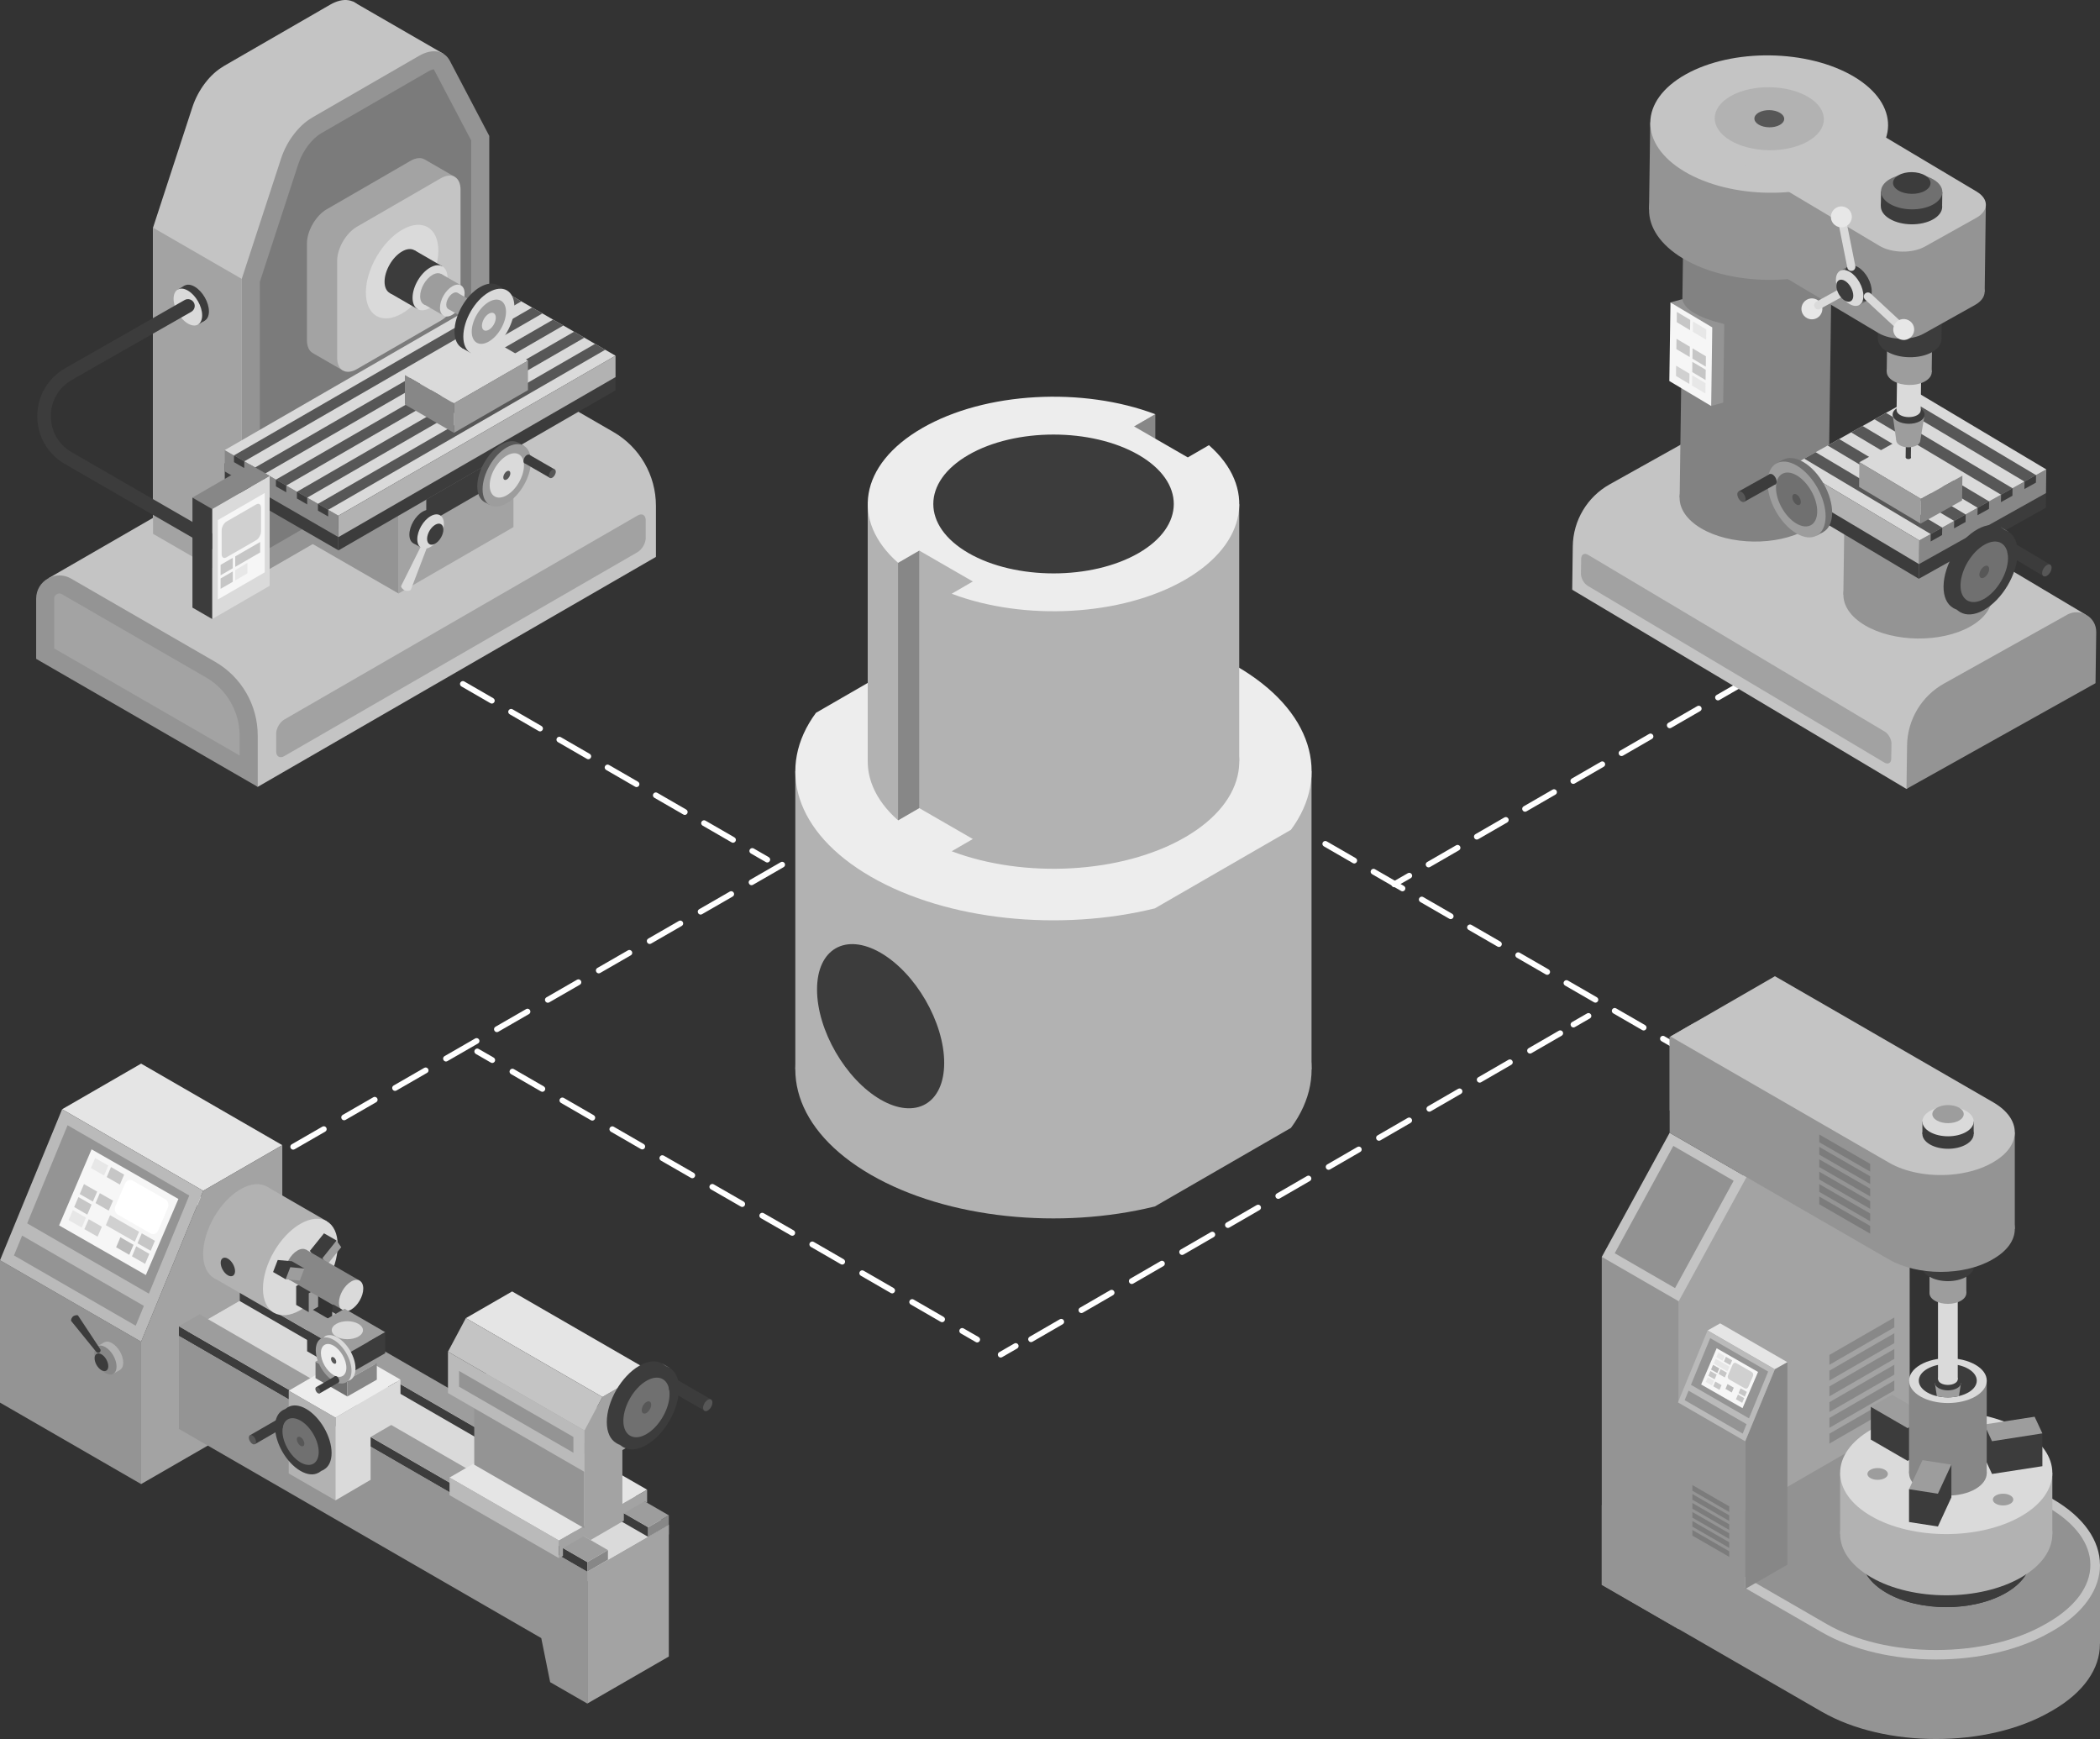 <?xml version="1.0" encoding="UTF-8"?><svg id="Layer_2" xmlns="http://www.w3.org/2000/svg" viewBox="0 0 257.31 213.07"><rect x="0" y="0" width="257.31" height="213.07" fill="#333333" stroke="none"/><defs><style>.cls-1{fill:#9d9d9d;}.cls-2{fill:#fff;}.cls-3{opacity:.3;}.cls-3,.cls-4,.cls-5{fill:#1d1d1d;}.cls-6{fill:#575757;}.cls-7{fill:#f6f6f6;}.cls-8{fill:#b2b2b2;}.cls-9{fill:#bababa;}.cls-10,.cls-5{opacity:.2;}.cls-11{fill:#707070;}.cls-12{fill:#e7e7e7;}.cls-13{fill:#828282;}.cls-14{fill:#dadada;}.cls-15{fill:#a3a3a3;}.cls-16{fill:#e5e5e5;}.cls-17{fill:#878787;}.cls-18{fill:#949494;}.cls-19{fill:#c6c6c6;}.cls-20{fill:#d0d0d0;}.cls-21{fill:#c4c4c4;}.cls-22{fill:#3c3c3c;}.cls-23{fill:#ededed;}</style></defs><g id="Layer_1-2"><g><g><path class="cls-2" d="M211.51,132.09c-.06,0-.12-.02-.18-.05l-1.84-1.06c-.17-.1-.23-.31-.13-.48,.1-.17,.32-.23,.48-.13l1.84,1.06c.17,.1,.23,.31,.13,.48-.07,.11-.19,.18-.31,.18Z"/><path class="cls-2" d="M207.31,129.66c-.06,0-.12-.02-.18-.05l-3.55-2.05c-.17-.1-.23-.31-.13-.48,.1-.17,.32-.23,.48-.13l3.55,2.05c.17,.1,.23,.31,.13,.48-.07,.11-.19,.18-.31,.18Zm-5.91-3.41c-.06,0-.12-.02-.18-.05l-3.55-2.05c-.17-.1-.23-.31-.13-.48,.1-.17,.32-.23,.48-.13l3.55,2.05c.17,.1,.23,.31,.13,.48-.07,.11-.19,.18-.31,.18Zm-5.91-3.41c-.06,0-.12-.02-.18-.05l-3.55-2.05c-.17-.1-.23-.31-.13-.48,.1-.17,.32-.23,.48-.13l3.55,2.05c.17,.1,.23,.31,.13,.48-.07,.11-.19,.18-.31,.18Zm-5.91-3.41c-.06,0-.12-.02-.18-.05l-3.55-2.05c-.17-.1-.23-.31-.13-.48,.1-.17,.32-.23,.48-.13l3.55,2.05c.17,.1,.23,.31,.13,.48-.07,.11-.18,.18-.31,.18Zm-5.91-3.41c-.06,0-.12-.02-.18-.05l-3.55-2.05c-.17-.1-.23-.31-.13-.48,.1-.17,.32-.23,.48-.13l3.55,2.05c.17,.1,.23,.31,.13,.48-.07,.11-.18,.18-.31,.18Zm-5.91-3.41c-.06,0-.12-.02-.18-.05l-3.55-2.05c-.17-.1-.23-.31-.13-.48,.1-.17,.32-.23,.48-.13l3.55,2.05c.17,.1,.23,.31,.13,.48-.07,.11-.19,.18-.31,.18Zm-5.91-3.41c-.06,0-.12-.02-.18-.05l-3.55-2.05c-.17-.1-.23-.31-.13-.48,.1-.17,.32-.23,.48-.13l3.55,2.05c.17,.1,.23,.31,.13,.48-.07,.11-.19,.18-.31,.18Zm-5.91-3.41c-.06,0-.12-.02-.18-.05l-3.55-2.05c-.17-.1-.23-.31-.13-.48,.1-.17,.32-.23,.48-.13l3.55,2.05c.17,.1,.23,.31,.13,.48-.07,.11-.19,.18-.31,.18Zm-5.91-3.41c-.06,0-.12-.02-.18-.05l-3.55-2.05c-.17-.1-.23-.31-.13-.48,.1-.17,.32-.23,.48-.13l3.55,2.05c.17,.1,.23,.31,.13,.48-.07,.11-.18,.18-.31,.18Zm-5.91-3.42c-.06,0-.12-.02-.18-.05l-3.55-2.05c-.17-.1-.23-.31-.13-.48,.1-.17,.32-.23,.48-.13l3.55,2.05c.17,.1,.23,.31,.13,.48-.07,.11-.18,.18-.31,.18Zm-5.91-3.41c-.06,0-.12-.02-.18-.05l-3.55-2.05c-.17-.1-.23-.31-.13-.48,.1-.17,.32-.23,.48-.13l3.55,2.05c.17,.1,.23,.31,.13,.48-.07,.11-.18,.18-.31,.18Z"/><path class="cls-2" d="M142.27,92.11c-.06,0-.12-.02-.18-.05l-1.84-1.06c-.17-.1-.23-.31-.13-.48,.1-.17,.32-.22,.48-.13l1.84,1.06c.17,.1,.23,.31,.13,.48-.07,.11-.19,.18-.31,.18Z"/></g><g><path class="cls-2" d="M94.02,105.67c-.06,0-.12-.02-.18-.05l-1.84-1.06c-.17-.1-.23-.31-.13-.48,.1-.17,.32-.23,.48-.13l1.84,1.06c.17,.1,.23,.31,.13,.48-.07,.11-.18,.18-.31,.18Z"/><path class="cls-2" d="M89.82,103.25c-.06,0-.12-.02-.18-.05l-3.55-2.05c-.17-.1-.23-.31-.13-.48,.1-.17,.32-.23,.48-.13l3.55,2.05c.17,.1,.23,.31,.13,.48-.07,.11-.19,.18-.31,.18Zm-5.91-3.41c-.06,0-.12-.02-.18-.05l-3.55-2.05c-.17-.1-.23-.31-.13-.48,.1-.17,.32-.23,.48-.13l3.55,2.05c.17,.1,.23,.31,.13,.48-.07,.11-.18,.18-.31,.18Zm-5.91-3.41c-.06,0-.12-.02-.18-.05l-3.55-2.05c-.17-.1-.23-.31-.13-.48,.1-.17,.32-.23,.48-.13l3.55,2.05c.17,.1,.23,.31,.13,.48-.07,.11-.18,.18-.31,.18Zm-5.91-3.41c-.06,0-.12-.02-.18-.05l-3.55-2.05c-.17-.1-.23-.31-.13-.48,.1-.17,.32-.23,.48-.13l3.55,2.05c.17,.1,.23,.31,.13,.48-.07,.11-.19,.18-.31,.18Zm-5.91-3.41c-.06,0-.12-.02-.18-.05l-3.55-2.05c-.17-.1-.23-.31-.13-.48,.1-.17,.32-.23,.48-.13l3.55,2.05c.17,.1,.23,.31,.13,.48-.07,.11-.19,.18-.31,.18Zm-5.91-3.41c-.06,0-.12-.02-.18-.05l-3.55-2.05c-.17-.1-.23-.31-.13-.48,.1-.17,.32-.23,.48-.13l3.55,2.05c.17,.1,.23,.31,.13,.48-.07,.11-.19,.18-.31,.18Zm-5.91-3.41c-.06,0-.12-.02-.18-.05l-3.55-2.05c-.17-.1-.23-.31-.13-.48,.1-.17,.32-.23,.48-.13l3.55,2.05c.17,.1,.23,.31,.13,.48-.07,.11-.18,.18-.31,.18Zm-5.91-3.41c-.06,0-.12-.02-.18-.05l-3.55-2.05c-.17-.1-.23-.31-.13-.48,.1-.17,.32-.23,.48-.13l3.55,2.05c.17,.1,.23,.31,.13,.48-.07,.11-.18,.18-.31,.18Zm-5.91-3.41c-.06,0-.12-.02-.18-.05l-3.55-2.05c-.17-.1-.23-.31-.13-.48,.1-.17,.32-.23,.48-.13l3.55,2.05c.17,.1,.23,.31,.13,.48-.07,.11-.18,.18-.31,.18Zm-5.91-3.42c-.06,0-.12-.02-.18-.05l-3.55-2.05c-.17-.1-.23-.31-.13-.48,.1-.17,.32-.23,.48-.13l3.55,2.05c.17,.1,.23,.31,.13,.48-.07,.11-.19,.18-.31,.18Zm-5.91-3.41c-.06,0-.12-.02-.18-.05l-3.55-2.05c-.17-.1-.23-.31-.13-.48,.1-.17,.32-.23,.48-.13l3.55,2.05c.17,.1,.23,.31,.13,.48-.07,.11-.19,.18-.31,.18Z"/><path class="cls-2" d="M24.78,65.7c-.06,0-.12-.02-.18-.05l-1.84-1.06c-.17-.1-.23-.31-.13-.48,.1-.17,.32-.23,.48-.13l1.84,1.06c.17,.1,.23,.31,.13,.48-.07,.11-.19,.18-.31,.18Z"/></g><g><path class="cls-2" d="M119.74,164.47c-.06,0-.12-.02-.18-.05l-1.84-1.06c-.17-.1-.23-.31-.13-.48,.1-.17,.32-.23,.48-.13l1.84,1.06c.17,.1,.23,.31,.13,.48-.07,.11-.19,.18-.31,.18Z"/><path class="cls-2" d="M115.44,161.99c-.06,0-.12-.02-.18-.05l-3.67-2.12c-.17-.1-.23-.31-.13-.48,.1-.17,.32-.23,.48-.13l3.67,2.12c.17,.1,.23,.31,.13,.48-.07,.11-.19,.18-.31,.18Zm-6.12-3.53c-.06,0-.12-.02-.18-.05l-3.67-2.12c-.17-.1-.23-.31-.13-.48,.1-.17,.31-.23,.48-.13l3.67,2.12c.17,.1,.23,.31,.13,.48-.07,.11-.19,.18-.31,.18Zm-6.12-3.53c-.06,0-.12-.02-.18-.05l-3.67-2.12c-.17-.1-.23-.31-.13-.48,.1-.17,.32-.23,.48-.13l3.67,2.12c.17,.1,.23,.31,.13,.48-.06,.11-.18,.18-.31,.18Zm-6.12-3.53c-.06,0-.12-.02-.18-.05l-3.68-2.11c-.17-.1-.23-.31-.13-.48,.1-.17,.31-.23,.48-.13l3.68,2.11c.17,.1,.23,.31,.13,.48-.06,.11-.19,.18-.31,.18Zm-6.13-3.53c-.06,0-.12-.02-.18-.05l-3.67-2.11c-.17-.1-.23-.31-.13-.48,.1-.17,.32-.23,.48-.13l3.67,2.11c.17,.1,.23,.31,.13,.48-.06,.11-.19,.18-.31,.18Zm-6.12-3.52c-.06,0-.12-.02-.18-.05l-3.67-2.11c-.17-.1-.23-.31-.13-.48,.1-.17,.32-.23,.48-.13l3.67,2.11c.17,.1,.23,.31,.13,.48-.06,.11-.18,.18-.31,.18Zm-6.13-3.53c-.06,0-.12-.02-.18-.05l-3.67-2.12c-.17-.1-.23-.31-.13-.48,.1-.17,.32-.23,.48-.13l3.67,2.12c.17,.1,.23,.31,.13,.48-.06,.11-.18,.18-.31,.18Zm-6.12-3.53c-.06,0-.12-.02-.18-.05l-3.67-2.12c-.17-.1-.23-.31-.13-.48,.1-.17,.32-.23,.48-.13l3.67,2.12c.17,.1,.23,.31,.13,.48-.07,.11-.19,.18-.31,.18Zm-6.12-3.53c-.06,0-.12-.02-.18-.05l-3.67-2.12c-.17-.1-.23-.31-.13-.48,.1-.17,.32-.23,.48-.13l3.67,2.12c.17,.1,.23,.31,.13,.48-.07,.11-.18,.18-.31,.18Z"/><path class="cls-2" d="M60.32,130.23c-.06,0-.12-.02-.18-.05l-1.84-1.06c-.17-.1-.23-.31-.13-.48,.1-.17,.32-.23,.48-.13l1.84,1.06c.17,.1,.23,.31,.13,.48-.07,.11-.19,.18-.31,.18Z"/></g><g><path class="cls-2" d="M170.84,108.7c-.12,0-.24-.06-.31-.18-.1-.17-.04-.39,.13-.48l1.84-1.06c.16-.1,.38-.04,.48,.13,.1,.17,.04,.39-.13,.48l-1.84,1.06c-.06,.03-.12,.05-.18,.05Z"/><path class="cls-2" d="M175.05,106.27c-.12,0-.24-.06-.31-.18-.1-.17-.04-.39,.13-.48l3.55-2.05c.16-.1,.38-.04,.48,.13,.1,.17,.04,.39-.13,.48l-3.55,2.05c-.06,.03-.12,.05-.18,.05Zm5.91-3.41c-.12,0-.24-.06-.31-.18-.1-.17-.04-.39,.13-.48l3.55-2.05c.17-.1,.38-.04,.48,.13,.1,.17,.04,.39-.13,.48l-3.55,2.05c-.06,.03-.12,.05-.18,.05Zm5.91-3.41c-.12,0-.24-.06-.31-.18-.1-.17-.04-.39,.13-.48l3.55-2.05c.16-.1,.38-.04,.48,.13,.1,.17,.04,.39-.13,.48l-3.55,2.05c-.06,.03-.12,.05-.18,.05Zm5.91-3.41c-.12,0-.24-.06-.31-.18-.1-.17-.04-.39,.13-.48l3.55-2.05c.16-.1,.38-.04,.48,.13,.1,.17,.04,.39-.13,.48l-3.55,2.05c-.06,.03-.12,.05-.18,.05Zm5.91-3.41c-.12,0-.24-.06-.31-.18-.1-.17-.04-.39,.13-.48l3.55-2.05c.17-.1,.38-.04,.48,.13,.1,.17,.04,.39-.13,.48l-3.55,2.05c-.06,.03-.12,.05-.18,.05Zm5.91-3.41c-.12,0-.24-.06-.31-.18-.1-.17-.04-.39,.13-.48l3.55-2.05c.16-.1,.38-.04,.48,.13,.1,.17,.04,.39-.13,.48l-3.55,2.05c-.06,.03-.12,.05-.18,.05Zm5.91-3.41c-.12,0-.24-.06-.31-.18-.1-.17-.04-.39,.13-.48l3.55-2.05c.16-.1,.38-.04,.48,.13,.1,.17,.04,.39-.13,.48l-3.55,2.05c-.06,.03-.12,.05-.18,.05Zm5.91-3.41c-.12,0-.24-.06-.31-.18-.1-.17-.04-.39,.13-.48l3.55-2.05c.17-.1,.38-.04,.48,.13,.1,.17,.04,.39-.13,.48l-3.55,2.05c-.06,.03-.12,.05-.18,.05Zm5.91-3.41c-.12,0-.24-.06-.31-.18-.1-.17-.04-.39,.13-.48l3.55-2.05c.17-.1,.38-.04,.48,.13,.1,.17,.04,.39-.13,.48l-3.55,2.05c-.06,.03-.12,.05-.18,.05Zm5.91-3.41c-.12,0-.24-.06-.31-.18-.1-.17-.04-.39,.13-.48l3.55-2.05c.17-.1,.38-.04,.48,.13,.1,.17,.04,.39-.13,.48l-3.55,2.05c-.06,.03-.12,.05-.18,.05Zm5.91-3.41c-.12,0-.24-.06-.31-.18-.1-.17-.04-.39,.13-.48l3.55-2.05c.17-.1,.38-.04,.48,.13,.1,.17,.04,.39-.13,.48l-3.55,2.05c-.06,.03-.12,.05-.18,.05Z"/><path class="cls-2" d="M240.08,68.72c-.12,0-.24-.06-.31-.18-.1-.17-.04-.39,.13-.48l1.84-1.06c.16-.1,.38-.04,.48,.13,.1,.17,.04,.39-.13,.48l-1.84,1.06c-.06,.03-.12,.05-.18,.05Z"/></g><g><path class="cls-2" d="M150.46,150.44c-.12,0-.24-.06-.31-.18-.1-.17-.04-.39,.13-.48l3.7-2.14c.17-.1,.38-.04,.48,.13,.1,.17,.04,.39-.13,.48l-3.7,2.14c-.06,.03-.12,.05-.18,.05Zm6.17-3.56c-.12,0-.24-.06-.31-.18-.1-.17-.04-.39,.13-.48l3.7-2.14c.16-.1,.38-.04,.48,.13,.1,.17,.04,.39-.13,.48l-3.7,2.14c-.06,.03-.12,.05-.18,.05Zm6.17-3.56c-.12,0-.24-.06-.31-.18-.1-.17-.04-.39,.13-.48l3.7-2.14c.17-.1,.38-.04,.48,.13,.1,.17,.04,.39-.13,.48l-3.7,2.14c-.06,.03-.12,.05-.18,.05Zm6.17-3.56c-.12,0-.24-.06-.31-.18-.1-.17-.04-.39,.13-.48l3.7-2.14c.17-.1,.38-.04,.48,.13,.1,.17,.04,.39-.13,.48l-3.7,2.14c-.06,.03-.12,.05-.18,.05Zm6.17-3.56c-.12,0-.24-.06-.31-.18-.1-.17-.04-.39,.13-.48l3.7-2.14c.17-.1,.38-.04,.48,.13,.1,.17,.04,.39-.13,.48l-3.7,2.14c-.06,.03-.12,.05-.18,.05Zm6.17-3.56c-.12,0-.24-.06-.31-.18-.1-.17-.04-.39,.13-.48l3.7-2.14c.16-.1,.38-.04,.48,.13,.1,.17,.04,.39-.13,.48l-3.7,2.14c-.06,.03-.12,.05-.18,.05Zm6.17-3.56c-.12,0-.24-.06-.31-.18-.1-.17-.04-.39,.13-.48l3.7-2.14c.16-.1,.38-.04,.48,.13,.1,.17,.04,.39-.13,.48l-3.7,2.14c-.06,.03-.12,.05-.18,.05Z"/><path class="cls-2" d="M126.34,164.43c-.12,0-.24-.06-.31-.18-.1-.17-.04-.39,.13-.48l3.7-2.14c.17-.1,.38-.04,.48,.13,.1,.17,.04,.39-.13,.48l-3.7,2.14c-.06,.03-.12,.05-.18,.05Zm6.17-3.56c-.12,0-.24-.06-.31-.18-.1-.17-.04-.39,.13-.48l3.7-2.14c.17-.1,.38-.04,.48,.13,.1,.17,.04,.39-.13,.48l-3.7,2.14c-.06,.03-.12,.05-.18,.05Zm6.17-3.56c-.12,0-.24-.06-.31-.18-.1-.17-.04-.39,.13-.48l3.7-2.14c.16-.1,.38-.04,.48,.13,.1,.17,.04,.39-.13,.48l-3.7,2.14c-.06,.03-.12,.05-.18,.05Zm6.17-3.56c-.12,0-.24-.06-.31-.18-.1-.17-.04-.39,.13-.48l3.7-2.14c.16-.1,.38-.04,.48,.13,.1,.17,.04,.39-.13,.48l-3.7,2.14c-.06,.03-.12,.05-.18,.05Z"/><path class="cls-2" d="M122.62,166.32c-.12,0-.24-.06-.31-.18-.1-.17-.04-.39,.13-.48l1.84-1.06c.17-.1,.38-.04,.48,.13,.1,.17,.04,.39-.13,.48l-1.84,1.06c-.06,.03-.12,.05-.18,.05Z"/></g><g><path class="cls-2" d="M12.88,154.16c-.12,0-.24-.06-.31-.18-.1-.17-.04-.39,.13-.48l1.84-1.06c.16-.1,.38-.04,.48,.13,.1,.17,.04,.39-.13,.48l-1.84,1.06c-.06,.03-.12,.05-.18,.05Z"/><path class="cls-2" d="M17.21,151.65c-.12,0-.24-.06-.31-.18-.1-.17-.04-.39,.13-.48l3.75-2.16c.16-.1,.38-.04,.48,.13,.1,.17,.04,.39-.13,.48l-3.75,2.16c-.06,.03-.12,.05-.18,.05Zm6.24-3.6c-.12,0-.24-.06-.31-.18-.1-.17-.04-.39,.13-.48l3.75-2.16c.16-.1,.38-.04,.48,.13,.1,.17,.04,.39-.13,.48l-3.75,2.16c-.06,.03-.12,.05-.18,.05Zm6.24-3.6c-.12,0-.24-.06-.31-.18-.1-.17-.04-.39,.13-.48l3.75-2.16c.16-.1,.38-.04,.48,.13,.1,.17,.04,.39-.13,.48l-3.75,2.16c-.06,.03-.12,.05-.18,.05Zm6.24-3.6c-.12,0-.24-.06-.31-.18-.1-.17-.04-.39,.13-.48l3.75-2.16c.17-.1,.38-.04,.48,.13,.1,.17,.04,.39-.13,.48l-3.75,2.16c-.06,.03-.12,.05-.18,.05Zm6.24-3.6c-.12,0-.24-.06-.31-.18-.1-.17-.04-.39,.13-.48l3.75-2.16c.16-.1,.38-.04,.48,.13,.1,.17,.04,.39-.13,.48l-3.75,2.16c-.06,.03-.12,.05-.18,.05Zm6.24-3.6c-.12,0-.24-.06-.31-.18-.1-.17-.04-.39,.13-.48l3.75-2.16c.16-.1,.38-.04,.48,.13,.1,.17,.04,.39-.13,.48l-3.75,2.16c-.06,.03-.12,.05-.18,.05Zm6.24-3.6c-.12,0-.24-.06-.31-.18-.1-.17-.04-.39,.13-.48l3.75-2.16c.16-.1,.38-.04,.48,.13,.1,.17,.04,.39-.13,.48l-3.75,2.16c-.06,.03-.12,.05-.18,.05Zm6.24-3.6c-.12,0-.24-.06-.31-.18-.1-.17-.04-.39,.13-.48l3.75-2.16c.17-.1,.38-.04,.48,.13,.1,.17,.04,.39-.13,.48l-3.75,2.16c-.06,.03-.12,.05-.18,.05Zm6.24-3.6c-.12,0-.24-.06-.31-.18-.1-.17-.04-.39,.13-.48l3.75-2.16c.16-.1,.38-.04,.48,.13,.1,.17,.04,.39-.13,.48l-3.75,2.16c-.06,.03-.12,.05-.18,.05Zm6.24-3.6c-.12,0-.24-.06-.31-.18-.1-.17-.04-.39,.13-.48l3.75-2.16c.16-.1,.38-.04,.48,.13,.1,.17,.04,.39-.13,.48l-3.75,2.16c-.06,.03-.12,.05-.18,.05Zm6.24-3.6c-.12,0-.24-.06-.31-.18-.1-.17-.04-.39,.13-.48l3.75-2.16c.17-.1,.38-.04,.48,.13,.1,.17,.04,.39-.13,.48l-3.75,2.16c-.06,.03-.12,.05-.18,.05Zm6.24-3.6c-.12,0-.24-.06-.31-.18-.1-.17-.04-.39,.13-.48l3.75-2.16c.16-.1,.38-.04,.48,.13,.1,.17,.04,.39-.13,.48l-3.75,2.16c-.06,.03-.12,.05-.18,.05Zm6.24-3.6c-.12,0-.24-.06-.31-.18-.1-.17-.04-.39,.13-.48l3.75-2.16c.16-.1,.38-.04,.48,.13,.1,.17,.04,.39-.13,.48l-3.75,2.16c-.06,.03-.12,.05-.18,.05Zm6.24-3.6c-.12,0-.24-.06-.31-.18-.1-.17-.04-.39,.13-.48l3.75-2.16c.16-.1,.38-.04,.48,.13,.1,.17,.04,.39-.13,.48l-3.75,2.16c-.06,.03-.12,.05-.18,.05Zm6.24-3.6c-.12,0-.24-.06-.31-.18-.1-.17-.04-.39,.13-.48l3.75-2.16c.16-.1,.38-.04,.48,.13,.1,.17,.04,.39-.13,.48l-3.75,2.16c-.06,.03-.12,.05-.18,.05Zm6.24-3.6c-.12,0-.24-.06-.31-.18-.1-.17-.04-.39,.13-.48l3.75-2.16c.17-.1,.38-.04,.48,.13,.1,.17,.04,.39-.13,.48l-3.75,2.16c-.06,.03-.12,.05-.18,.05Zm6.24-3.6c-.12,0-.24-.06-.31-.18-.1-.17-.04-.39,.13-.48l3.75-2.16c.16-.1,.38-.04,.48,.13,.1,.17,.04,.39-.13,.48l-3.75,2.16c-.06,.03-.12,.05-.18,.05Zm6.24-3.6c-.12,0-.24-.06-.31-.18-.1-.17-.04-.39,.13-.48l3.75-2.16c.16-.1,.38-.04,.48,.13,.1,.17,.04,.39-.13,.48l-3.75,2.16c-.06,.03-.12,.05-.18,.05Zm6.24-3.6c-.12,0-.24-.06-.31-.18-.1-.17-.04-.39,.13-.48l3.75-2.16c.17-.1,.38-.04,.48,.13,.1,.17,.04,.39-.13,.48l-3.75,2.16c-.06,.03-.12,.05-.18,.05Zm6.24-3.6c-.12,0-.24-.06-.31-.18-.1-.17-.04-.39,.13-.48l3.75-2.16c.17-.1,.38-.04,.48,.13,.1,.17,.04,.39-.13,.48l-3.75,2.16c-.06,.03-.12,.05-.18,.05Zm6.24-3.6c-.12,0-.24-.06-.31-.18-.1-.17-.04-.39,.13-.48l3.75-2.16c.16-.1,.38-.04,.48,.13,.1,.17,.04,.39-.13,.48l-3.75,2.16c-.06,.03-.12,.05-.18,.05Z"/></g><g><g><path class="cls-21" d="M212.3,50.92l-15.07,8.42c-2.75,1.54-4.48,4.43-4.52,7.59l-.07,5.31,23.11-9.23,.14-9.96c.03-1.86-1.97-3.04-3.59-2.14Z"/><path class="cls-21" d="M192.64,72.25l40.96,24.41,21.95-21.36c-19.55-11.65-9.01-5.37-40.97-24.41l-21.94,21.35Z"/><path class="cls-18" d="M253.26,75.33l-15.07,8.42c-2.75,1.54-4.48,4.43-4.52,7.59l-.07,5.31,23.16-12.95,.09-6.24c.03-1.86-1.97-3.04-3.59-2.14Z"/><path class="cls-5" d="M194.54,71.77l36.34,21.65c.46,.28,.85,.06,.85-.48l.03-1.83c0-.54-.36-1.2-.83-1.48l-36.34-21.65c-.46-.28-.85-.06-.85,.48l-.03,1.83c0,.54,.36,1.2,.83,1.48Z"/></g><g><rect class="cls-13" x="197.16" y="33.98" width="36" height="18.23" transform="translate(169.11 257.64) rotate(-89.21)"/><path class="cls-13" d="M208.52,57.28c-3.59,2.01-3.63,5.34-.1,7.44,3.53,2.1,9.3,2.18,12.89,.18,3.59-2.01,3.63-5.34,.1-7.44-3.53-2.1-9.3-2.18-12.89-.18Z"/><path class="cls-1" d="M209.02,21.28c-3.59,2.01-3.63,5.34-.1,7.44,3.53,2.1,9.3,2.18,12.89,.18,3.59-2.01,3.63-5.34,.1-7.44-3.53-2.1-9.3-2.18-12.89-.18Z"/></g><g><g><rect class="cls-18" x="229.1" y="57.9" width="11.92" height="18.23" transform="translate(164.81 301.13) rotate(-89.21)"/><path class="cls-18" d="M228.59,69.16c-3.59,2.01-3.63,5.34-.1,7.44,3.53,2.1,9.3,2.18,12.89,.18,3.59-2.01,3.63-5.34,.1-7.44-3.53-2.1-9.3-2.18-12.89-.18Z"/><path class="cls-21" d="M228.75,57.25c-3.59,2.01-3.63,5.34-.1,7.44,3.53,2.1,9.3,2.18,12.89,.18s3.63-5.34,.1-7.44-9.3-2.18-12.89-.18Z"/></g><g><g><polygon class="cls-22" points="250.71 59.31 235.15 68.01 235.11 70.91 250.67 62.21 250.71 59.31"/><polygon class="cls-22" points="219.64 58.77 235.15 68.01 236.54 67.23 237.95 66.44 239.42 65.62 240.82 64.83 242.29 64.01 243.7 63.23 245.16 62.41 246.57 61.62 248.04 60.8 249.45 60.01 250.71 59.31 235.2 50.07 235.2 50.07 233.94 50.78 232.54 51.56 231.07 52.38 229.66 53.17 228.19 53.99 226.79 54.77 225.32 55.59 223.91 56.38 222.45 57.2 221.05 57.99 219.64 58.77"/><polygon class="cls-22" points="219.64 58.77 219.6 61.67 235.11 70.91 235.15 68.01 219.64 58.77"/></g><g><polygon class="cls-17" points="250.73 57.51 235.17 66.21 235.13 69.11 250.69 60.41 250.73 57.51"/><polygon class="cls-14" points="219.67 56.97 235.17 66.21 236.57 65.43 237.98 64.64 239.44 63.82 240.85 63.03 242.32 62.21 243.72 61.43 245.19 60.61 246.59 59.82 248.06 59 249.47 58.21 250.73 57.51 235.23 48.27 235.22 48.27 233.97 48.98 232.56 49.76 231.09 50.58 229.68 51.37 228.22 52.19 226.81 52.97 225.35 53.79 223.94 54.58 222.47 55.4 221.07 56.19 219.67 56.97"/><polygon class="cls-8" points="219.67 56.97 219.63 59.87 235.13 69.11 235.17 66.21 219.67 56.97"/></g><g><polygon class="cls-6" points="221.07 56.19 236.57 65.43 237.98 64.64 222.47 55.4 221.07 56.19"/><polygon class="cls-6" points="223.94 54.58 239.44 63.82 240.85 63.03 225.35 53.79 223.94 54.58"/><polygon class="cls-6" points="226.81 52.97 242.32 62.21 243.72 61.43 228.22 52.19 226.81 52.97"/><polygon class="cls-6" points="229.68 51.37 245.19 60.61 246.59 59.82 231.09 50.58 229.68 51.37"/><polygon class="cls-6" points="232.56 49.76 248.06 59 249.47 58.21 233.97 48.98 232.56 49.76"/></g><g><polygon class="cls-22" points="236.56 66.34 236.57 65.43 237.98 64.64 237.96 65.55 236.56 66.34"/><polygon class="cls-22" points="239.43 64.73 239.44 63.82 240.85 63.03 240.84 63.95 239.43 64.73"/><polygon class="cls-22" points="242.3 63.12 242.32 62.21 243.72 61.43 243.71 62.34 242.3 63.12"/><polygon class="cls-22" points="245.17 61.52 245.19 60.61 246.59 59.82 246.58 60.74 245.17 61.52"/><polygon class="cls-22" points="248.05 59.91 248.06 59 249.47 58.21 249.46 59.13 248.05 59.91"/></g></g></g><g><polygon class="cls-14" points="235.37 61.12 240.45 58.28 232.91 53.79 227.83 56.63 235.37 61.12"/><polygon class="cls-1" points="235.33 64.15 235.37 61.12 227.83 56.63 227.79 59.65 235.33 64.15"/><polygon class="cls-17" points="235.37 61.12 240.45 58.28 240.41 61.31 235.33 64.15 235.37 61.12"/></g><g><g><rect class="cls-22" x="232.87" y="54.77" width="1.95" height=".64" transform="translate(175.52 288.15) rotate(-89.21)"/><path class="cls-22" d="M233.61,55.93c-.13,.07-.13,.19,0,.26s.33,.08,.45,0c.13-.07,.13-.19,0-.26s-.33-.08-.45,0Z"/><path class="cls-6" d="M233.64,53.98c-.13,.07-.13,.19,0,.26,.12,.07,.33,.08,.45,0,.13-.07,.13-.19,0-.26s-.33-.08-.45,0Z"/></g><g><polygon class="cls-1" points="232.34 53.92 235.29 53.97 235.82 50.81 231.9 50.76 232.34 53.92"/><path class="cls-1" d="M232.78,53.33c-.58,.32-.59,.86-.02,1.21s1.51,.35,2.09,.03c.58-.32,.59-.86,.02-1.21-.57-.34-1.51-.35-2.09-.03Z"/><path class="cls-22" d="M232.49,49.97c-.77,.43-.78,1.15-.02,1.6,.76,.45,2,.47,2.77,.04,.77-.43,.78-1.15,.02-1.6-.76-.45-2-.47-2.77-.04Z"/></g><g><rect class="cls-14" x="231.44" y="46.31" width="4.93" height="2.95" transform="translate(182.89 281) rotate(-89.21)"/><path class="cls-14" d="M232.83,49.63c-.58,.32-.59,.86-.02,1.21,.57,.34,1.51,.35,2.09,.03,.58-.32,.59-.86,.02-1.21-.57-.34-1.51-.35-2.09-.03Z"/><path class="cls-1" d="M232.9,44.7c-.58,.32-.59,.86-.02,1.21s1.51,.35,2.09,.03c.58-.32,.59-.86,.02-1.21-.57-.34-1.51-.35-2.09-.03Z"/></g><g><rect class="cls-1" x="232.16" y="41.01" width="3.6" height="5.51" transform="translate(186.97 277.1) rotate(-89.21)"/><path class="cls-1" d="M232,44.42c-1.08,.61-1.1,1.61-.03,2.25,1.07,.64,2.81,.66,3.9,.05,1.08-.61,1.1-1.61,.03-2.25-1.07-.64-2.81-.66-3.9-.05Z"/><path class="cls-1" d="M232.05,40.81c-1.08,.61-1.1,1.61-.03,2.25s2.81,.66,3.9,.05c1.08-.61,1.1-1.61,.03-2.25-1.07-.64-2.81-.66-3.9-.05Z"/></g><g><rect class="cls-22" x="231.48" y="35.07" width="5.1" height="7.8" transform="translate(191.83 272.43) rotate(-89.21)"/><path class="cls-22" d="M231.25,39.89c-1.53,.86-1.55,2.28-.04,3.18,1.51,.9,3.98,.93,5.51,.08,1.53-.86,1.55-2.28,.04-3.18-1.51-.9-3.98-.93-5.51-.08Z"/><path class="cls-1" d="M231.33,34.79c-1.53,.86-1.55,2.28-.04,3.18,1.51,.9,3.98,.93,5.51,.08,1.53-.86,1.55-2.28,.04-3.18-1.51-.9-3.98-.93-5.51-.08Z"/></g></g><g><g><rect class="cls-18" x="200.59" y="16.59" width="10.67" height="7.58" transform="translate(182.7 226) rotate(-89.21)"/><g><path class="cls-18" d="M227.01,20.06c5.64,3.36,5.57,8.69-.16,11.9-5.74,3.21-14.96,3.08-20.61-.28-5.64-3.36-5.57-8.69,.16-11.9,5.74-3.21,14.96-3.08,20.61,.28Z"/><path class="cls-18" d="M242,37.36l-6.28,3.51c-1.55,.87-4.05,.83-5.58-.08l-16.56-9.87,11.9-6.65,16.56,9.87c1.53,.91,1.51,2.35-.04,3.22Z"/></g><polygon class="cls-18" points="219.05 34.18 243.18 35.76 243.32 25.09 219.18 25.22 219.05 34.18"/><g><path class="cls-21" d="M227.16,9.39c5.64,3.36,5.57,8.69-.16,11.9-5.74,3.21-14.96,3.08-20.61-.28-5.64-3.36-5.57-8.69,.16-11.9,5.74-3.21,14.96-3.08,20.61,.28Z"/><path class="cls-21" d="M242.15,26.69l-6.28,3.51c-1.55,.87-4.05,.83-5.58-.08l-16.56-9.87,11.9-6.65,16.56,9.87c1.53,.91,1.51,2.35-.04,3.22Z"/></g></g><g><rect class="cls-22" x="233.31" y="20.65" width="1.82" height="7.51" transform="translate(206.59 258.27) rotate(-89.21)"/><path class="cls-22" d="M231.58,23.75c-1.48,.83-1.5,2.2-.04,3.06,1.45,.87,3.83,.9,5.31,.07s1.5-2.2,.04-3.06c-1.45-.87-3.83-.9-5.31-.07Z"/><path class="cls-11" d="M231.6,21.92c-1.48,.83-1.5,2.2-.04,3.06s3.83,.9,5.31,.07c1.48-.83,1.5-2.2,.04-3.06-1.45-.87-3.83-.9-5.31-.07Z"/><path class="cls-22" d="M232.64,21.46c-.91,.51-.92,1.35-.03,1.88s2.35,.55,3.25,.04c.9-.51,.92-1.35,.03-1.88-.89-.53-2.35-.55-3.25-.04Z"/></g><path class="cls-8" d="M212.1,11.75c-2.63,1.47-2.67,3.92-.08,5.46,2.59,1.54,6.82,1.6,9.46,.13,2.63-1.47,2.67-3.92,.08-5.46-2.59-1.54-6.82-1.6-9.46-.13Z"/><path class="cls-6" d="M215.51,13.78c-.72,.4-.73,1.07-.02,1.49,.71,.42,1.86,.44,2.58,.04,.72-.4,.73-1.07,.02-1.49-.71-.42-1.86-.44-2.58-.04Z"/></g><g><path class="cls-12" d="M221.38,36.72c.62-.35,1.4-.12,1.75,.49,.35,.62,.12,1.4-.49,1.75-.62,.35-1.4,.12-1.75-.49-.35-.62-.12-1.4,.49-1.75Z"/><path class="cls-14" d="M226.2,35.52c.14,.24,.05,.55-.19,.68l-2.98,1.64c-.24,.14-.55,.05-.68-.19-.14-.24-.05-.55,.19-.68l2.98-1.64c.24-.14,.55-.05,.68,.19Z"/><g><rect class="cls-11" x="226.57" y="32.59" width="1.17" height="4.81" transform="translate(11.81 115.3) rotate(-29.21)"/><path class="cls-22" d="M225.97,33.7c.01-1.08,.78-1.51,1.71-.96,.93,.55,1.67,1.88,1.66,2.97-.01,1.08-.78,1.51-1.71,.96-.93-.55-1.67-1.88-1.66-2.97Z"/><path class="cls-14" d="M224.95,34.27c.01-1.08,.78-1.51,1.71-.96,.93,.55,1.67,1.88,1.66,2.97-.01,1.08-.78,1.51-1.71,.96-.93-.55-1.67-1.88-1.66-2.97Z"/><path class="cls-22" d="M225.01,35c0-.66,.48-.93,1.05-.59,.57,.34,1.02,1.15,1.02,1.82,0,.66-.48,.93-1.05,.59-.57-.34-1.03-1.15-1.02-1.82Z"/></g><path class="cls-14" d="M226.06,26.33s.04,.09,.05,.15l1.22,6.11c.05,.27-.12,.54-.39,.59-.27,.05-.54-.12-.59-.39l-1.22-6.11c-.05-.27,.12-.54,.39-.59,.22-.04,.43,.06,.54,.25Z"/><path class="cls-14" d="M233.88,40.32c.1,.18,.08,.42-.07,.59-.19,.2-.51,.21-.71,.03l-4.57-4.24c-.2-.19-.21-.51-.03-.71,.19-.2,.51-.21,.71-.03l4.57,4.24s.07,.08,.1,.12Z"/><path class="cls-12" d="M232.63,39.25c.62-.35,1.4-.12,1.75,.49,.35,.62,.12,1.4-.49,1.75-.62,.35-1.4,.12-1.75-.49-.35-.62-.12-1.4,.49-1.75Z"/><path class="cls-12" d="M224.99,25.45c.62-.35,1.4-.12,1.75,.49s.12,1.4-.49,1.75c-.62,.35-1.4,.12-1.75-.49-.35-.62-.12-1.4,.49-1.75Z"/></g><path class="cls-18" d="M206.14,36.66c.19,1.17,1.75,2.2,5.13,3.05l-.13,9.62-1.46,.4-3.67-3.45-1.33-9.23,1.46-.4Z"/><g><polygon class="cls-7" points="204.68 37.06 209.8 40.11 209.67 49.74 204.54 46.68 204.68 37.06"/><g><polygon class="cls-12" points="209.07 40.36 207.43 39.38 207.42 40.65 209.05 41.62 209.07 40.36"/><polygon class="cls-19" points="207.1 39.19 205.46 38.21 205.45 39.47 207.08 40.45 207.1 39.19"/><polygon class="cls-19" points="209.02 43.65 207.39 42.68 207.37 43.94 209.01 44.92 209.02 43.65"/><polygon class="cls-19" points="207.06 42.48 205.42 41.51 205.4 42.77 207.04 43.74 207.06 42.48"/><polygon class="cls-19" points="209 45.3 207.36 44.33 207.35 45.59 208.98 46.56 209 45.3"/><polygon class="cls-12" points="208.98 46.95 207.34 45.97 207.32 47.24 208.96 48.21 208.98 46.95"/><polygon class="cls-20" points="207.01 45.78 205.37 44.8 205.36 46.06 206.99 47.04 207.01 45.78"/></g></g><g><g><rect class="cls-11" x="236.94" y="69.28" width="11.49" height="1.04" transform="translate(58.49 242.54) rotate(-59.21)"/><path class="cls-22" d="M246.33,67.24c.04-2.59-1.77-3.66-4.03-2.4-2.26,1.26-4.12,4.39-4.16,6.98-.04,2.59,1.77,3.66,4.03,2.4,2.26-1.26,4.12-4.39,4.16-6.98Z"/><path class="cls-22" d="M247.22,67.77c.04-2.59-1.77-3.66-4.03-2.4-2.26,1.26-4.12,4.39-4.16,6.98-.04,2.59,1.77,3.66,4.03,2.4,2.26-1.26,4.12-4.39,4.16-6.98Z"/></g><path class="cls-11" d="M246.04,68.43c.03-1.84-1.26-2.61-2.86-1.71-1.61,.9-2.93,3.12-2.96,4.96-.03,1.84,1.26,2.6,2.86,1.71,1.61-.9,2.93-3.12,2.96-4.96Z"/><path class="cls-6" d="M243.73,69.73c0-.38-.26-.54-.59-.35-.33,.19-.6,.64-.61,1.02,0,.38,.26,.54,.59,.35,.33-.19,.6-.64,.61-1.02Z"/><g><rect class="cls-22" x="247.86" y="66.14" width="1.63" height="4.95" transform="translate(62.43 247.11) rotate(-59.21)"/><path class="cls-22" d="M247.13,67.02c0-.37-.25-.52-.57-.34-.32,.18-.59,.62-.59,.99s.25,.52,.57,.34c.32-.18,.59-.62,.59-.99Z"/><path class="cls-6" d="M251.38,69.56c0-.37-.25-.52-.57-.34-.32,.18-.59,.62-.59,.99,0,.37,.25,.52,.57,.34,.32-.18,.59-.62,.59-.99Z"/></g></g><g><g><rect class="cls-11" x="220.07" y="55.91" width=".91" height="10.13" transform="translate(-1.71 115.37) rotate(-29.21)"/><path class="cls-11" d="M217.38,58.64c.03-2.28,1.65-3.19,3.61-2.02,1.96,1.17,3.53,3.97,3.5,6.25-.03,2.28-1.65,3.19-3.61,2.02-1.96-1.17-3.53-3.97-3.5-6.25Z"/><path class="cls-1" d="M216.58,59.08c.03-2.28,1.65-3.19,3.61-2.02,1.96,1.17,3.53,3.97,3.5,6.25-.03,2.28-1.65,3.19-3.61,2.02-1.96-1.17-3.53-3.97-3.5-6.25Z"/></g><path class="cls-11" d="M217.61,59.69c.02-1.62,1.17-2.27,2.57-1.43,1.39,.83,2.51,2.82,2.48,4.44-.02,1.62-1.17,2.27-2.57,1.43-1.39-.83-2.51-2.82-2.48-4.44Z"/><path class="cls-6" d="M219.61,60.89c0-.33,.24-.47,.53-.3,.29,.17,.52,.58,.51,.92,0,.33-.24,.47-.53,.3-.29-.17-.52-.58-.51-.92Z"/><g><rect class="cls-22" x="213.1" y="59.07" width="4.36" height="1.44" transform="translate(-1.8 112.65) rotate(-29.21)"/><path class="cls-22" d="M216.68,58.42c0-.32,.23-.45,.51-.29,.28,.17,.5,.56,.5,.89s-.23,.45-.51,.29c-.28-.17-.5-.56-.5-.89Z"/><path class="cls-6" d="M212.87,60.55c0-.32,.23-.45,.51-.29,.28,.17,.5,.56,.5,.89,0,.32-.23,.45-.51,.29-.28-.17-.5-.56-.5-.89Z"/></g></g></g><g><polygon class="cls-18" points="17.29 181.82 0 171.84 0 154.4 17.29 164.38 17.29 181.82"/><polygon class="cls-16" points="34.59 140.3 24.9 145.89 7.61 135.9 17.29 130.31 34.59 140.3"/><polygon class="cls-15" points="17.29 181.82 34.59 171.84 34.59 140.3 24.9 145.89 17.29 164.38 17.29 181.82"/><polygon class="cls-9" points="17.29 164.38 24.9 145.89 7.61 135.9 0 154.4 17.29 164.38"/><g><polygon class="cls-18" points="18.24 158.49 23.19 146.47 8.28 137.86 3.33 149.88 18.24 158.49"/><polygon class="cls-18" points="2.71 151.38 1.71 153.81 16.63 162.42 17.63 159.99 2.71 151.38"/></g><g><g><polygon class="cls-18" points="21.92 163.72 21.92 175.06 66.32 200.69 67.41 206.09 71.96 208.71 71.96 192.61 21.92 163.72"/><polygon class="cls-15" points="81.95 186.85 71.96 192.61 71.96 208.71 81.95 202.95 81.95 186.85"/><polygon class="cls-16" points="21.92 163.72 31.91 157.96 81.95 186.85 71.96 192.61 21.92 163.72"/></g><g><polygon class="cls-18" points="21.92 163.67 21.92 164.85 71.96 193.74 71.96 192.56 21.92 163.67"/><polygon class="cls-15" points="81.95 186.8 71.96 192.56 71.96 193.74 81.95 187.98 81.95 186.8"/><polygon class="cls-14" points="21.92 163.67 31.91 157.91 81.95 186.8 71.96 192.56 21.92 163.67"/></g><g><polygon class="cls-22" points="21.92 162.49 21.92 163.67 71.96 192.56 71.96 191.38 21.92 162.49"/><polygon class="cls-17" points="74.49 189.91 71.96 191.38 71.96 192.56 74.49 191.09 74.49 189.91"/><polygon class="cls-1" points="21.92 162.49 24.45 161.02 74.49 189.91 71.96 191.38 21.92 162.49"/></g><g><polygon class="cls-22" points="29.38 158.22 29.38 159.4 79.42 188.29 79.42 187.11 29.38 158.22"/><polygon class="cls-17" points="81.95 185.65 79.42 187.11 79.42 188.29 81.95 186.83 81.95 185.65"/><polygon class="cls-1" points="29.38 158.22 31.91 156.76 81.95 185.65 79.42 187.11 29.38 158.22"/></g></g><g><g><rect class="cls-8" x="26.67" y="148.87" width="12.94" height="8.46" transform="translate(-116.02 105.25) rotate(-60)"/><path class="cls-8" d="M34.05,148.34c0-2.92-2.05-4.1-4.58-2.64-2.53,1.46-4.58,5.01-4.58,7.93,0,2.92,2.05,4.1,4.58,2.64,2.53-1.46,4.58-5.01,4.58-7.93Z"/><path class="cls-14" d="M41.38,152.58c0-2.92-2.05-4.1-4.58-2.64-2.53,1.46-4.58,5.01-4.58,7.93s2.05,4.1,4.58,2.64,4.58-5.01,4.58-7.93Z"/></g><path class="cls-22" d="M38.06,154.5c0-.8-.56-1.12-1.25-.72-.69,.4-1.25,1.37-1.25,2.16,0,.8,.56,1.12,1.25,.72,.69-.4,1.25-1.37,1.25-2.16Z"/><g><polygon class="cls-22" points="36.29 157.57 36.29 159.87 37.83 160.76 38.98 157.79 37.44 156.9 36.29 157.57"/><polygon class="cls-22" points="38.54 154.06 40.08 154.95 41.24 151.98 39.7 151.1 37.97 153.25 38.54 154.06"/><polygon class="cls-1" points="37.83 158.45 37.83 160.76 38.98 160.1 38.98 157.79 37.83 158.45"/><polygon class="cls-1" points="40.08 154.95 41.81 152.8 41.24 151.98 39.51 154.14 40.08 154.95"/><g><rect class="cls-17" x="37.62" y="153.03" width="4.22" height="7.6" transform="translate(-115.95 112.82) rotate(-60)"/><path class="cls-17" d="M37.93,154.07c0-.95-.67-1.34-1.49-.86-.82,.48-1.49,1.63-1.49,2.58s.67,1.34,1.49,.86c.82-.48,1.49-1.63,1.49-2.58Z"/><path class="cls-14" d="M44.51,157.87c0-.95-.67-1.34-1.49-.86-.82,.48-1.49,1.63-1.49,2.58s.67,1.34,1.49,.86c.82-.48,1.49-1.63,1.49-2.58Z"/></g><polygon class="cls-22" points="35.76 154.52 34.03 154.37 33.46 155.84 35 156.73 37.3 155.41 35.76 154.52"/><polygon class="cls-1" points="37.3 155.41 35.57 155.25 35 156.73 36.73 156.89 37.3 155.41"/></g></g><g><polygon class="cls-8" points="41.1 173.68 41.1 183.82 35.38 180.52 35.38 170.38 41.1 173.68"/><polygon class="cls-23" points="49.07 169.02 41.1 173.68 35.38 170.38 43.36 165.73 49.07 169.02"/><polygon class="cls-14" points="45.41 176.05 49.07 173.92 49.07 169.02 41.1 173.68 41.1 183.82 45.41 181.3 45.41 176.05"/></g><g><polygon class="cls-8" points="42.4 161.68 42.4 162.32 40.7 161.34 40.7 160.7 42.4 161.68"/><polygon class="cls-22" points="43.23 161.2 42.4 161.68 40.7 160.7 40.81 159.8 43.23 161.2"/><polygon class="cls-17" points="42.4 161.68 42.4 162.32 43.23 161.84 43.23 161.2 42.4 161.68"/></g><g><polygon class="cls-11" points="38.66 166.82 42.56 169.07 42.56 171.09 38.66 168.84 38.66 166.82"/><polygon class="cls-1" points="42.27 164.76 46.17 167.01 42.56 169.07 38.66 166.82 42.27 164.76"/><polygon class="cls-17" points="46.17 169.03 46.17 167.01 42.56 169.07 42.56 171.09 46.17 169.03"/></g><g><polygon class="cls-22" points="37.63 162.97 42.6 165.84 42.6 168.42 37.63 165.55 37.63 162.97"/><polygon class="cls-1" points="42.23 160.34 47.2 163.21 42.6 165.84 37.63 162.97 42.23 160.34"/><polygon class="cls-22" points="47.2 165.79 47.2 163.21 42.6 165.84 42.6 168.42 47.2 165.79"/></g><path class="cls-14" d="M43.91,162.19c.75,.43,.75,1.13,0,1.56-.75,.43-1.96,.43-2.7,0-.75-.43-.75-1.13,0-1.56,.75-.43,1.96-.43,2.7,0Z"/><g><g><polygon class="cls-16" points="65.88 174.78 55.08 181.02 68.49 188.74 79.29 182.51 65.88 174.78"/><polygon class="cls-9" points="55.08 183.18 55.08 181.02 68.49 188.74 68.49 190.9 55.08 183.18"/></g><polygon class="cls-15" points="68.49 188.74 68.49 190.9 68.98 190.62 68.98 189.67 71.51 188.21 72.35 188.68 76.44 186.31 76.44 185.4 78.97 183.94 79.29 184.11 79.29 182.51 68.49 188.74"/></g><g><g><polygon class="cls-18" points="71.61 176.91 71.61 187.24 58.11 179.45 58.11 169.12 71.61 176.91"/><polygon class="cls-1" points="76.26 174.22 71.61 176.91 58.11 169.12 62.76 166.43 76.26 174.22"/><polygon class="cls-15" points="71.61 176.91 71.61 187.24 76.26 184.55 76.26 174.22 71.61 176.91"/></g><g><polygon class="cls-15" points="79.48 167.88 73.81 171.15 71.62 175.26 71.62 180.33 79.48 175.8 79.48 167.88"/><polygon class="cls-16" points="62.75 158.22 57.08 161.49 73.81 171.15 79.48 167.88 62.75 158.22"/><polygon class="cls-9" points="54.89 170.67 54.89 165.6 71.62 175.26 71.62 180.33 54.89 170.67"/><polygon class="cls-18" points="56.25 169.89 56.25 167.96 70.26 176.05 70.26 177.98 56.25 169.89"/></g><polygon class="cls-21" points="71.62 175.26 54.89 165.6 57.08 161.49 73.81 171.15 71.62 175.26"/></g><g><g><rect class="cls-11" x="36.77" y="172" width=".79" height="8.82" transform="translate(-83.23 42.22) rotate(-30)"/><path class="cls-22" d="M34.39,174.41c0-1.99,1.4-2.79,3.12-1.8,1.72,.99,3.12,3.41,3.12,5.4s-1.4,2.79-3.12,1.8c-1.72-.99-3.12-3.41-3.12-5.4Z"/><path class="cls-22" d="M33.7,174.81c0-1.99,1.4-2.79,3.12-1.8,1.72,.99,3.12,3.41,3.12,5.4s-1.4,2.79-3.12,1.8c-1.72-.99-3.12-3.41-3.12-5.4Z"/></g><path class="cls-11" d="M34.61,175.33c0-1.41,.99-1.99,2.22-1.28,1.22,.71,2.22,2.43,2.22,3.84s-.99,1.99-2.22,1.28c-1.22-.71-2.22-2.43-2.22-3.84Z"/><path class="cls-6" d="M36.37,176.34c0-.29,.2-.41,.46-.26s.46,.5,.46,.79-.2,.41-.46,.26c-.25-.15-.46-.5-.46-.79Z"/><g><rect class="cls-22" x="30.68" y="174.81" width="3.8" height="1.25" transform="translate(-83.35 39.79) rotate(-30)"/><path class="cls-22" d="M33.78,174.23c0-.28,.2-.4,.44-.26s.44,.48,.44,.77-.2,.4-.44,.26-.44-.48-.44-.77Z"/><path class="cls-6" d="M30.49,176.13c0-.28,.2-.4,.44-.26s.44,.48,.44,.77-.2,.4-.44,.26-.44-.48-.44-.77Z"/></g></g><g><g><rect class="cls-11" x="73.14" y="171.68" width="11.26" height="1.01" transform="translate(-109.73 154.31) rotate(-60)"/><path class="cls-22" d="M82.31,169.63c0-2.54-1.78-3.57-3.98-2.3-2.2,1.27-3.98,4.35-3.98,6.89s1.78,3.57,3.98,2.3c2.2-1.27,3.98-4.35,3.98-6.89Z"/><path class="cls-22" d="M83.19,170.14c0-2.54-1.78-3.57-3.98-2.3-2.2,1.27-3.98,4.35-3.98,6.89s1.78,3.57,3.98,2.3c2.2-1.27,3.98-4.35,3.98-6.89Z"/></g><path class="cls-11" d="M82.04,170.8c0-1.8-1.27-2.54-2.83-1.63-1.56,.9-2.83,3.1-2.83,4.9s1.27,2.53,2.83,1.63c1.56-.9,2.83-3.1,2.83-4.9Z"/><path class="cls-6" d="M79.79,172.1c0-.37-.26-.52-.58-.34s-.58,.64-.58,1.01,.26,.52,.58,.34c.32-.19,.58-.64,.58-1.01Z"/><g><rect class="cls-22" x="83.83" y="168.52" width="1.6" height="4.85" transform="translate(-105.73 158.75) rotate(-60)"/><path class="cls-22" d="M83.09,169.41c0-.36-.25-.51-.57-.33-.31,.18-.57,.62-.57,.98s.25,.51,.57,.33c.31-.18,.57-.62,.57-.98Z"/><path class="cls-6" d="M87.29,171.83c0-.36-.25-.51-.57-.33-.31,.18-.57,.62-.57,.98s.25,.51,.57,.33,.57-.62,.57-.98Z"/></g></g><g><g><rect class="cls-11" x="40.84" y="163.44" width=".56" height="6.19" transform="translate(-77.76 42.87) rotate(-30)"/><path class="cls-14" d="M41.37,168.92c1.21,.7,2.19,.13,2.19-1.26s-.98-3.09-2.19-3.79c-1.21-.7-2.19-.13-2.19,1.26s.98,3.09,2.19,3.79Z"/><path class="cls-1" d="M40.88,169.2c1.21,.7,2.19,.13,2.19-1.26s-.98-3.09-2.19-3.79c-1.21-.7-2.19-.13-2.19,1.26s.98,3.09,2.19,3.79Z"/></g><path class="cls-23" d="M40.88,168.47c.86,.5,1.56,.09,1.56-.9s-.7-2.2-1.56-2.7-1.56-.09-1.56,.9,.7,2.2,1.56,2.7Z"/><path class="cls-6" d="M40.88,167.04c.18,.1,.32,.02,.32-.19s-.14-.45-.32-.56c-.18-.1-.32-.02-.32,.19s.14,.45,.32,.56Z"/><g><rect class="cls-22" x="38.77" y="169.22" width="2.67" height=".88" transform="translate(-79.47 42.8) rotate(-30.01)"/><path class="cls-22" d="M41.26,169.35c.17,.1,.31,.02,.31-.18s-.14-.44-.31-.54c-.17-.1-.31-.02-.31,.18s.14,.44,.31,.54Z"/><path class="cls-6" d="M38.95,170.69c.17,.1,.31,.02,.31-.18s-.14-.44-.31-.54c-.17-.1-.31-.02-.31,.18s.14,.44,.31,.54Z"/></g></g><g><g><rect class="cls-8" x="12.85" y="164.44" width=".94" height="3.89" transform="translate(-81.41 28.95) rotate(-30)"/><path class="cls-8" d="M12.36,165.35c0-.88,.62-1.23,1.37-.79,.76,.44,1.37,1.5,1.37,2.38s-.62,1.23-1.37,.79c-.76-.44-1.37-1.5-1.37-2.38Z"/><path class="cls-17" d="M11.54,165.83c0-.88,.62-1.23,1.37-.79,.76,.44,1.37,1.5,1.37,2.38,0,.88-.62,1.23-1.37,.79-.76-.44-1.37-1.5-1.37-2.38Z"/><path class="cls-22" d="M11.59,166.41c0-.54,.38-.75,.84-.49s.84,.92,.84,1.46-.38,.75-.84,.49c-.46-.27-.84-.92-.84-1.46Z"/></g><path class="cls-22" d="M12.29,165.29c.07,.13,.04,.3-.08,.39-.13,.1-.32,.07-.42-.06l-3.06-3.77c-.1-.13,.1-.5,.24-.59s.51-.21,.6-.08l2.7,4.09s.01,.02,.02,.03Z"/></g><g><polygon class="cls-7" points="17.87 156.21 7.24 150.13 11.22 140.81 21.86 146.89 17.87 156.21"/><g><polygon class="cls-12" points="11.66 141.88 13.27 142.8 12.75 144.02 11.14 143.1 11.66 141.88"/><polygon class="cls-19" points="13.6 142.98 15.21 143.91 14.69 145.13 13.08 144.21 13.6 142.98"/><polygon class="cls-19" points="10.29 145.07 11.91 145.99 11.38 147.21 9.77 146.29 10.29 145.07"/><polygon class="cls-19" points="12.23 146.18 13.85 147.1 13.32 148.32 11.71 147.4 12.23 146.18"/><path class="cls-2" d="M15.33,144.99l-1.19,2.78c-.17,.39-.03,.86,.32,1.06l3.99,2.28c.34,.2,.75,.04,.92-.35l1.19-2.78c.17-.39,.03-.86-.32-1.06l-3.99-2.28c-.34-.2-.75-.04-.92,.35Z"/><polygon class="cls-19" points="9.61 146.66 11.22 147.58 10.7 148.81 9.09 147.88 9.61 146.66"/><polygon class="cls-20" points="13.49 148.88 17.04 150.91 16.52 152.13 12.97 150.1 13.49 148.88"/><polygon class="cls-19" points="17.37 151.1 18.98 152.02 18.46 153.24 16.85 152.32 17.37 151.1"/><polygon class="cls-12" points="8.93 148.26 10.54 149.18 10.02 150.4 8.4 149.48 8.93 148.26"/><polygon class="cls-20" points="10.87 149.37 12.48 150.29 11.96 151.51 10.34 150.59 10.87 149.37"/><polygon class="cls-9" points="14.75 151.58 16.36 152.51 15.84 153.73 14.23 152.81 14.75 151.58"/><polygon class="cls-19" points="16.69 152.69 18.3 153.62 17.78 154.84 16.17 153.92 16.69 152.69"/></g></g><path class="cls-22" d="M28.8,155.73c0,.56-.4,.79-.88,.51-.49-.28-.88-.97-.88-1.53s.4-.79,.88-.51c.49,.28,.88,.97,.88,1.53Z"/></g><g><polygon class="cls-15" points="196.27 153.98 224.55 137.62 224.55 177.81 196.27 194.18 196.27 153.98"/><polygon class="cls-18" points="224.55 177.81 233.97 183.25 233.97 143.06 224.55 137.62 224.55 177.81"/><polygon class="cls-21" points="196.27 184.41 196.27 194.18 204.72 189.29 224.56 177.81 224.56 168.09 224.55 168.09 196.27 184.41"/><polygon class="cls-18" points="196.27 194.16 257.31 201.4 257.31 191.73 196.27 184.41 196.27 194.16"/><path class="cls-18" d="M196.27,194.16l28.28-16.33,26.95,15.56c7.73,4.46,7.73,11.7,0,16.16l-.28,.16c-7.73,4.46-20.27,4.46-28,0l-26.95-15.56Z"/><path class="cls-21" d="M196.27,184.41l8.44,4.88,18.51,10.68c7.73,4.46,20.26,4.46,28,0l.29-.16c7.73-4.46,7.73-11.7,0-16.16l-26.95-15.56h0l-28.28,16.33Z"/><path class="cls-3" d="M237.23,202.15c5.09,0,9.85-1.13,13.41-3.19l.28-.16c3.36-1.94,5.21-4.45,5.21-7.07,0-2.62-1.85-5.13-5.21-7.07l-26.37-15.23-25.94,14.98,25.2,14.55c3.56,2.06,8.33,3.19,13.41,3.19Z"/><polygon class="cls-18" points="196.27 194.18 205.69 199.61 205.69 159.42 196.27 153.98 196.27 194.18"/><polygon class="cls-15" points="205.69 159.42 205.69 189.85 233.97 173.52 233.98 173.52 233.97 143.06 205.69 159.42"/><g class="cls-10"><path class="cls-4" d="M232.11,161.41v1.21l-7.96,4.59v-1.21l7.96-4.59Zm0,1.93l-7.96,4.59v1.21s7.96-4.59,7.96-4.59v-1.21Zm0,1.93l-7.96,4.59v1.21l7.96-4.59v-1.21Zm0,1.93l-7.96,4.59v1.21l7.96-4.59v-1.21Zm0,1.93l-7.96,4.59v1.21l7.96-4.59v-1.21Zm0,1.93l-7.96,4.59v1.21l7.96-4.59v-1.21Z"/></g><polygon class="cls-21" points="204.58 138.78 214 144.21 205.69 159.42 196.27 153.98 204.58 138.78"/><polygon class="cls-3" points="212.42 144.66 205.03 140.39 197.85 153.54 205.24 157.81 212.42 144.66"/><g><g><g><g><rect class="cls-22" x="228.13" y="184.97" width="20.68" height="5.97"/><path class="cls-22" d="M245.78,186.71c4.04,2.33,4.04,6.11,0,8.44-4.04,2.33-10.58,2.33-14.62,0-4.04-2.33-4.04-6.11,0-8.44,4.04-2.33,10.58-2.33,14.62,0Z"/><path class="cls-22" d="M245.78,180.75c4.04,2.33,4.04,6.11,0,8.44-4.04,2.33-10.58,2.33-14.62,0-4.04-2.33-4.04-6.11,0-8.44,4.04-2.33,10.58-2.33,14.62,0Z"/></g><g><rect class="cls-22" x="228.13" y="184.97" width="20.68" height="5.97"/><path class="cls-22" d="M245.78,186.71c4.04,2.33,4.04,6.11,0,8.44-4.04,2.33-10.58,2.33-14.62,0-4.04-2.33-4.04-6.11,0-8.44,4.04-2.33,10.58-2.33,14.62,0Z"/><path class="cls-22" d="M245.78,180.75c4.04,2.33,4.04,6.11,0,8.44-4.04,2.33-10.58,2.33-14.62,0-4.04-2.33-4.04-6.11,0-8.44,4.04-2.33,10.58-2.33,14.62,0Z"/></g></g><g><rect class="cls-8" x="225.47" y="180.45" width="26" height="7.5"/><path class="cls-8" d="M247.66,182.64c5.08,2.93,5.08,7.68,0,10.61-5.08,2.93-13.31,2.93-18.38,0-5.08-2.93-5.08-7.68,0-10.61,5.08-2.93,13.31-2.93,18.38,0Z"/><path class="cls-14" d="M247.66,175.14c5.08,2.93,5.08,7.68,0,10.61-5.08,2.93-13.31,2.93-18.38,0-5.08-2.93-5.08-7.68,0-10.61,5.08-2.93,13.31-2.93,18.38,0Z"/></g><path class="cls-22" d="M240.98,179c1.38,.8,1.38,2.1,0,2.9-1.38,.8-3.63,.8-5.01,0s-1.38-2.1,0-2.9c1.38-.8,3.63-.8,5.01,0Z"/><g><polygon class="cls-22" points="233.74 178.98 229.23 176.37 229.23 172.36 236.33 173.47 236.33 177.49 233.74 178.98"/><polygon class="cls-22" points="243.13 178.54 243.13 174.52 250.25 175.61 250.25 179.63 244.08 180.58 243.13 178.54"/><polygon class="cls-1" points="233.74 174.97 229.23 172.36 231.82 170.87 236.33 173.47 233.74 174.97"/><polygon class="cls-1" points="243.13 174.52 249.3 173.57 250.25 175.61 244.08 176.57 243.13 174.52"/><g><rect class="cls-17" x="233.91" y="169.15" width="9.52" height="11.33"/><path class="cls-17" d="M242.04,178.54c1.86,1.07,1.86,2.81,0,3.89-1.86,1.07-4.87,1.07-6.73,0-1.86-1.07-1.86-2.81,0-3.89,1.86-1.07,4.87-1.07,6.73,0Z"/><path class="cls-14" d="M242.04,167.2c1.86,1.07,1.86,2.81,0,3.89-1.86,1.07-4.87,1.07-6.73,0-1.86-1.07-1.86-2.81,0-3.89,1.86-1.07,4.87-1.07,6.73,0Z"/></g><polygon class="cls-22" points="239.1 183.45 237.45 187.02 233.91 186.47 233.91 182.45 239.1 179.44 239.1 183.45"/><polygon class="cls-1" points="239.1 179.44 237.45 183 233.91 182.45 235.56 178.89 239.1 179.44"/></g></g><path class="cls-1" d="M244.55,183.21c-.49,.28-.49,.74,0,1.02,.49,.28,1.28,.28,1.77,0,.49-.28,.49-.74,0-1.02-.49-.28-1.28-.28-1.77,0Z"/><path class="cls-1" d="M229.18,180.07c-.49,.28-.49,.74,0,1.02,.49,.28,1.28,.28,1.77,0,.49-.28,.49-.74,0-1.02-.49-.28-1.28-.28-1.77,0Z"/><path class="cls-22" d="M236.16,170.6c.34,.2,.73,.35,1.15,.44,.87,.21,1.85,.21,2.71,0,.42-.1,.81-.25,1.15-.44,1.39-.8,1.39-2.1,0-2.9-1.39-.8-3.63-.8-5.02,0-1.39,.8-1.39,2.1,0,2.9Z"/></g><g><g><path class="cls-1" d="M237.07,169.42l.25,1.62c.87,.21,1.85,.21,2.71,0l.25-1.62h-3.2Z"/><path class="cls-22" d="M237.54,168.76c-.63,.36-.63,.95,0,1.31,.63,.36,1.64,.36,2.27,0,.63-.36,.63-.95,0-1.31-.63-.36-1.64-.36-2.27,0Z"/></g><g><rect class="cls-14" x="237.46" y="158.24" width="2.42" height="10.74"/><path class="cls-14" d="M237.82,168.48c-.47,.27-.47,.71,0,.99,.47,.27,1.24,.27,1.71,0,.47-.27,.47-.71,0-.99-.47-.27-1.24-.27-1.71,0Z"/><path class="cls-1" d="M237.82,157.74c-.47,.27-.47,.71,0,.99,.47,.27,1.24,.27,1.71,0,.47-.27,.47-.71,0-.99-.47-.27-1.24-.27-1.71,0Z"/></g><g><rect class="cls-1" x="236.42" y="155.49" width="4.51" height="2.95"/><path class="cls-1" d="M237.08,157.52c-.88,.51-.88,1.33,0,1.84,.88,.51,2.31,.51,3.19,0,.88-.51,.88-1.33,0-1.84-.88-.51-2.31-.51-3.19,0Z"/><path class="cls-1" d="M237.08,154.57c-.88,.51-.88,1.33,0,1.84,.88,.51,2.31,.51,3.19,0,.88-.51,.88-1.33,0-1.84-.88-.51-2.31-.51-3.19,0Z"/></g><g><rect class="cls-22" x="235.48" y="150.95" width="6.38" height="4.17"/><path class="cls-22" d="M236.42,153.82c-1.25,.72-1.25,1.89,0,2.6,1.25,.72,3.27,.72,4.51,0,1.25-.72,1.25-1.89,0-2.6-1.25-.72-3.27-.72-4.51,0Z"/><path class="cls-1" d="M236.42,149.65c-1.25,.72-1.25,1.89,0,2.6,1.25,.72,3.27,.72,4.51,0,1.25-.72,1.25-1.89,0-2.6-1.25-.72-3.27-.72-4.51,0Z"/></g></g><path class="cls-18" d="M204.58,127.06v11.72l8.33,4.81,8.37,4.84,10.19,5.88c3.5,2.02,9.16,2.02,12.65,0l.13-.08c1.75-1.01,2.62-2.33,2.62-3.65s-.87-2.64-2.62-3.66l-5.21-3.01-10.23-5.9-8.37-4.84-13.22-7.64-1.8,1.04-.73,.42-.12,.07Z"/><polygon class="cls-18" points="204.58 127.06 204.58 136.05 215.61 139.84 225.12 143.11 246.87 150.58 246.87 138.72 231.99 133.61 222.48 130.34 207.68 125.26 207.22 125.53 205.42 126.57 204.69 126.99 204.58 127.06"/><path class="cls-21" d="M204.69,126.99l14.26,8.23,8.38,4.84,4.14,2.39c2.06,1.19,4.89,1.68,7.57,1.46,1.86-.15,3.65-.64,5.08-1.46l.13-.08c1.75-1.01,2.62-2.33,2.62-3.65s-.87-2.64-2.62-3.66l-9.4-5.43-8.37-4.84-9-5.19-.12,.07-9.67,5.58-.47,.27-1.8,1.04-.73,.42Z"/><g class="cls-10"><path class="cls-4" d="M229.15,142.59v.95l-6.24-3.6v-.95l6.24,3.6Zm-6.24-1.13l6.24,3.6v-.95l-6.24-3.6v.95Zm0,1.52l6.24,3.6v-.95l-6.24-3.6v.95Zm0,1.52l6.24,3.6v-.95l-6.24-3.6v.95Zm0,1.52l6.24,3.6v-.95l-6.24-3.6v.95Zm0,1.52l6.24,3.6v-.95l-6.24-3.6v.95Z"/></g><g><rect class="cls-22" x="235.55" y="137.4" width="6.28" height="1.53"/><path class="cls-22" d="M236.47,137.64c-1.23,.71-1.23,1.86,0,2.57s3.22,.71,4.44,0c1.23-.71,1.23-1.86,0-2.57-1.23-.71-3.22-.71-4.44,0Z"/><path class="cls-14" d="M236.47,136.11c-1.23,.71-1.23,1.86,0,2.57,1.23,.71,3.22,.71,4.44,0,1.23-.71,1.23-1.86,0-2.57-1.23-.71-3.22-.71-4.44,0Z"/><path class="cls-1" d="M237.33,135.71c-.75,.43-.75,1.14,0,1.57,.75,.43,1.97,.43,2.72,0,.75-.43,.75-1.14,0-1.57s-1.97-.43-2.72,0Z"/></g><g><polygon class="cls-18" points="213.84 194.67 205.6 189.91 205.6 171.81 213.84 176.57 213.84 194.67"/><polygon class="cls-16" points="219.01 166.89 217.47 167.76 209.23 163 210.77 162.13 219.01 166.89"/><polygon class="cls-17" points="213.84 194.67 219.01 191.7 219.01 166.89 217.47 167.76 213.84 176.57 213.84 194.67"/><polygon class="cls-9" points="213.84 176.57 217.47 167.76 209.23 163 205.6 171.81 213.84 176.57"/><g><polygon class="cls-18" points="214.3 173.77 216.65 168.04 209.55 163.94 207.19 169.66 214.3 173.77"/><polygon class="cls-18" points="206.9 170.38 206.42 171.54 213.53 175.64 214 174.48 206.9 170.38"/></g><g><polygon class="cls-7" points="213.51 172.52 208.44 169.62 210.34 165.18 215.41 168.08 213.51 172.52"/><g><polygon class="cls-12" points="210.55 165.69 211.32 166.13 211.07 166.71 210.3 166.27 210.55 165.69"/><polygon class="cls-19" points="211.47 166.22 212.24 166.66 211.99 167.24 211.23 166.8 211.47 166.22"/><polygon class="cls-9" points="209.9 167.21 210.67 167.65 210.42 168.23 209.65 167.79 209.9 167.21"/><polygon class="cls-19" points="210.82 167.74 211.59 168.18 211.34 168.76 210.57 168.32 210.82 167.74"/><path class="cls-20" d="M212.3,167.17l-.57,1.33c-.08,.19-.01,.41,.15,.5l1.9,1.09c.16,.09,.36,.02,.44-.17l.57-1.33c.08-.19,.01-.41-.15-.5l-1.9-1.09c-.16-.09-.36-.02-.44,.17Z"/><polygon class="cls-19" points="209.57 167.97 210.34 168.41 210.09 168.99 209.32 168.55 209.57 167.97"/><polygon class="cls-12" points="210.22 166.47 211.91 167.43 211.66 168.02 209.97 167.05 210.22 166.47"/><polygon class="cls-19" points="213.27 170.09 214.04 170.52 213.79 171.11 213.02 170.67 213.27 170.09"/><polygon class="cls-12" points="209.25 168.73 210.02 169.17 209.77 169.75 209 169.31 209.25 168.73"/><polygon class="cls-19" points="210.17 169.26 210.94 169.7 210.69 170.28 209.92 169.84 210.17 169.26"/><polygon class="cls-9" points="211.67 169.57 212.44 170.01 212.19 170.6 211.42 170.16 211.67 169.57"/><polygon class="cls-19" points="212.95 170.85 213.72 171.29 213.47 171.87 212.7 171.43 212.95 170.85"/></g></g><g class="cls-10"><path class="cls-4" d="M211.88,184.55v.69s-4.52-2.61-4.52-2.61v-.69l4.52,2.61Zm-4.52-.82l4.52,2.61v-.69l-4.52-2.61v.69Zm0,1.1l4.52,2.61v-.69l-4.52-2.61v.69Zm0,1.1l4.52,2.61v-.69l-4.52-2.61v.69Zm0,1.1l4.52,2.61v-.69l-4.52-2.61v.69Zm0,1.1l4.52,2.61v-.69l-4.52-2.61v.69Z"/></g></g></g><g><g><path class="cls-21" d="M57.49,42.72l17.66,10.2c3.23,1.86,5.22,5.31,5.22,9.04v6.28l-27.15-11.28v-11.77c0-2.19,2.37-3.56,4.27-2.47Z"/><path class="cls-21" d="M80.37,68.23l-48.79,28.17L5.99,70.81c23.29-13.44,10.74-6.19,48.8-28.17l25.58,25.59Z"/><path class="cls-18" d="M8.7,70.88l17.66,10.2c3.23,1.86,5.22,5.31,5.22,9.04v6.28l-27.15-15.68v-7.37c0-2.19,2.37-3.56,4.27-2.47Z"/><path class="cls-15" d="M29.36,90.12c0-2.93-1.58-5.66-4.11-7.12l-17.66-10.2c-.1-.06-.21-.09-.31-.09-.26,0-.64,.2-.64,.64v6.09l22.72,13.12v-2.44Z"/><path class="cls-5" d="M78.13,67.64l-43.29,24.99c-.55,.32-1,.06-1-.58v-2.17c0-.64,.45-1.41,1-1.73l43.28-24.99c.55-.32,1-.06,1,.58v2.17c0,.64-.45,1.41-1,1.73Z"/></g><g><rect class="cls-21" x="43.08" y=".25" width="7.59" height="12.82" transform="translate(17.67 43.93) rotate(-60)"/><path class="cls-21" d="M27.36,8.13L40.46,.57c1.62-.94,3.1-.7,3.79,.6l4.83,9.2V47.89s-19.45,23.79-19.45,23.79l-10.88-6.28V27.89s4.83-14.78,4.83-14.78c.69-2.1,2.16-4.04,3.79-4.97Z"/><path class="cls-18" d="M38.24,14.41l13.09-7.56c1.62-.94,3.1-.7,3.79,.6l4.83,9.2V54.17s-30.33,17.51-30.33,17.51V34.17s4.83-14.78,4.83-14.78c.69-2.1,2.16-4.04,3.79-4.97Z"/><path class="cls-5" d="M57.73,52.89V17.2s-4.57-8.7-4.57-8.7c-.13,0-.36,.06-.72,.27l-13.09,7.56c-1.15,.67-2.27,2.17-2.79,3.74l-4.72,14.45v33.32s25.89-14.95,25.89-14.95Z"/><polygon class="cls-15" points="18.75 65.4 18.75 27.89 29.62 34.17 29.62 71.68 18.75 65.4"/></g><g><rect class="cls-22" x="22.96" y="34.9" width=".95" height="4.95" transform="translate(-15.55 16.73) rotate(-30)"/><path class="cls-22" d="M22.1,36.13c0-1.12,.78-1.57,1.75-1.01,.97,.56,1.75,1.92,1.75,3.03s-.78,1.57-1.75,1.01c-.97-.56-1.75-1.92-1.75-3.03Z"/><path class="cls-14" d="M21.27,36.61c0-1.12,.78-1.57,1.75-1.01,.97,.56,1.75,1.92,1.75,3.03,0,1.12-.78,1.57-1.75,1.01-.97-.56-1.75-1.92-1.75-3.03Z"/></g><g><polygon class="cls-15" points="62.91 50.38 48.83 58.51 48.83 72.71 62.91 64.58 62.91 50.38"/><polygon class="cls-1" points="52.35 44.28 38.26 52.41 48.83 58.51 62.91 50.38 52.35 44.28"/><polygon class="cls-18" points="38.26 66.62 38.26 52.41 48.83 58.51 48.83 72.71 38.26 66.62"/></g><g><g><polygon class="cls-22" points="27.54 56.77 41.46 64.8 41.46 67.42 27.54 59.38 27.54 56.77"/><polygon class="cls-22" points="75.42 45.2 41.46 64.8 40.21 64.08 38.96 63.36 37.64 62.6 36.38 61.87 35.07 61.11 33.81 60.39 32.5 59.63 31.25 58.9 29.93 58.15 28.67 57.42 27.54 56.77 61.5 37.16 61.5 37.17 62.62 37.82 63.88 38.54 65.2 39.3 66.46 40.03 67.77 40.78 69.03 41.51 70.34 42.27 71.6 42.99 72.91 43.75 74.16 44.48 75.42 45.2"/><polygon class="cls-22" points="75.42 45.2 75.42 47.82 41.47 67.43 41.47 64.8 75.42 45.2"/></g><g><polygon class="cls-17" points="27.54 55.14 41.46 63.18 41.46 65.8 27.54 57.76 27.54 55.14"/><polygon class="cls-14" points="75.42 43.58 41.46 63.18 40.21 62.46 38.96 61.73 37.64 60.97 36.38 60.25 35.07 59.49 33.81 58.76 32.5 58.01 31.25 57.28 29.93 56.52 28.67 55.79 27.54 55.14 61.5 35.54 61.5 35.54 62.62 36.19 63.88 36.92 65.2 37.68 66.46 38.4 67.77 39.16 69.03 39.88 70.34 40.64 71.6 41.37 72.91 42.13 74.16 42.85 75.42 43.58"/><polygon class="cls-8" points="75.42 43.58 75.42 46.2 41.47 65.8 41.47 63.18 75.42 43.58"/></g><g><polygon class="cls-6" points="74.16 42.85 40.21 62.46 38.96 61.73 72.91 42.13 74.16 42.85"/><polygon class="cls-6" points="71.6 41.37 37.64 60.97 36.38 60.25 70.34 40.64 71.6 41.37"/><polygon class="cls-6" points="69.03 39.88 35.07 59.49 33.81 58.76 67.77 39.16 69.03 39.88"/><polygon class="cls-6" points="66.46 38.4 32.5 58.01 31.25 57.28 65.2 37.68 66.46 38.4"/><polygon class="cls-6" points="63.88 36.92 29.93 56.52 28.67 55.79 62.62 36.19 63.88 36.92"/></g><g><polygon class="cls-22" points="40.21 63.28 40.21 62.46 38.96 61.73 38.96 62.56 40.21 63.28"/><polygon class="cls-22" points="37.64 61.8 37.64 60.97 36.38 60.25 36.38 61.07 37.64 61.8"/><polygon class="cls-22" points="35.07 60.31 35.07 59.49 33.81 58.76 33.81 59.59 35.07 60.31"/><polygon class="cls-22" points="32.5 58.83 32.5 58.01 31.25 57.28 31.24 58.11 32.5 58.83"/><polygon class="cls-22" points="29.93 57.35 29.93 56.52 28.67 55.79 28.67 56.62 29.93 57.35"/></g></g><g><polygon class="cls-14" points="55.62 49.42 49.61 45.95 58.68 40.72 64.69 44.19 55.62 49.42"/><polygon class="cls-1" points="55.62 53.03 55.62 49.42 64.69 44.19 64.69 47.8 55.62 53.03"/><polygon class="cls-17" points="55.62 49.42 49.61 45.95 49.61 49.56 55.62 53.03 55.62 49.42"/></g><g><g><path class="cls-15" d="M40.03,43.08l10.28-5.94c1.33-.77,2.42-2.64,2.42-4.18v-11.87c0-1.54-1.08-2.16-2.42-1.39l-10.28,5.94c-1.33,.77-2.42,2.64-2.42,4.18v11.87c0,1.54,1.08,2.16,2.42,1.39Z"/><rect class="cls-15" x="33.38" y="30.41" width="27.4" height="4.15" transform="translate(-4.6 57.02) rotate(-60)"/><path class="cls-21" d="M43.73,45.22l10.28-5.94c1.33-.77,2.42-2.64,2.42-4.18v-11.87c0-1.54-1.08-2.16-2.42-1.39l-10.28,5.94c-1.33,.77-2.42,2.64-2.42,4.18v11.87c0,1.54,1.08,2.16,2.42,1.39Z"/></g><path class="cls-14" d="M53.71,30.71c0-2.83-1.99-3.98-4.44-2.56-2.45,1.42-4.44,4.86-4.44,7.69,0,2.83,1.99,3.98,4.44,2.56,2.45-1.42,4.44-4.86,4.44-7.69Z"/><g><g><rect class="cls-22" x="47.95" y="32.29" width="6.05" height="3.95" transform="translate(-4.18 61.28) rotate(-60)"/><path class="cls-22" d="M51.4,32.04c0-1.36-.96-1.92-2.14-1.23-1.18,.68-2.14,2.34-2.14,3.7s.96,1.92,2.14,1.23c1.18-.68,2.14-2.34,2.14-3.7Z"/><path class="cls-14" d="M54.83,34.02c0-1.36-.96-1.92-2.14-1.23-1.18,.68-2.14,2.34-2.14,3.7s.96,1.92,2.14,1.23c1.18-.68,2.14-2.34,2.14-3.7Z"/></g><g><rect class="cls-1" x="52.07" y="34.73" width="4.28" height="2.8" transform="translate(-4.18 65) rotate(-60)"/><path class="cls-1" d="M54.5,34.55c0-.96-.68-1.36-1.51-.87-.84,.48-1.51,1.65-1.51,2.62s.68,1.36,1.51,.87c.83-.48,1.51-1.65,1.51-2.62Z"/><path class="cls-14" d="M56.93,35.95c0-.96-.68-1.36-1.51-.87-.84,.48-1.51,1.65-1.51,2.62,0,.96,.68,1.36,1.51,.87,.84-.48,1.51-1.65,1.51-2.62Z"/></g><g><rect class="cls-1" x="56" y="35.91" width="2.29" height="3.83" transform="translate(-4.18 68.4) rotate(-60)"/><path class="cls-1" d="M56.3,36.4c0-.52-.36-.73-.81-.47-.45,.26-.81,.89-.81,1.4s.36,.73,.81,.47c.45-.26,.81-.89,.81-1.4Z"/><path class="cls-14" d="M59.61,38.31c0-.52-.36-.73-.81-.47-.45,.26-.81,.89-.81,1.4s.36,.73,.81,.47c.45-.26,.81-.89,.81-1.4Z"/></g><g><rect class="cls-22" x="54.93" y="38.48" width="8.86" height="1.25" transform="translate(-4.18 70.96) rotate(-60)"/><path class="cls-22" d="M61.95,36.98c0-2-1.4-2.81-3.13-1.81-1.73,1-3.13,3.43-3.13,5.43,0,2,1.4,2.81,3.13,1.81,1.73-1,3.13-3.43,3.13-5.43Z"/><path class="cls-14" d="M63.03,37.61c0-2-1.4-2.81-3.13-1.81-1.73,1-3.13,3.43-3.13,5.43s1.4,2.81,3.13,1.81c1.73-1,3.13-3.43,3.13-5.43Z"/></g><path class="cls-1" d="M62,38.2c0-1.34-.94-1.88-2.1-1.21-1.16,.67-2.1,2.3-2.1,3.64,0,1.34,.94,1.88,2.1,1.21,1.16-.67,2.1-2.3,2.1-3.64Z"/><path class="cls-14" d="M60.75,38.92c0-.54-.38-.76-.85-.49-.47,.27-.85,.93-.85,1.48s.38,.76,.85,.49c.47-.27,.85-.93,.85-1.48Z"/></g></g><polygon class="cls-22" points="59.95 59.75 52.23 64.21 52.23 61.19 59.95 56.73 59.95 59.75"/><path class="cls-22" d="M27.54,68.03c.29,0,.57-.15,.72-.42,.23-.4,.09-.91-.3-1.14l-19.18-11.07c-1.6-.92-2.55-2.58-2.55-4.42s.95-3.5,2.55-4.42l14.66-8.36c.4-.23,.54-.74,.31-1.13-.23-.4-.74-.54-1.13-.31l-14.66,8.37c-2.12,1.23-3.39,3.42-3.39,5.86s1.27,4.64,3.38,5.86l19.18,11.07c.13,.08,.27,.11,.41,.11Z"/><g><g><polygon class="cls-14" points="26 62.36 26 75.84 33.04 71.77 33.04 58.3 26 62.36"/><polygon class="cls-17" points="23.58 60.96 26 62.36 33.04 58.3 30.62 56.89 23.58 60.96"/><polygon class="cls-22" points="26 62.36 26 75.84 23.58 74.44 23.58 60.96 26 62.36"/></g><g><polygon class="cls-7" points="32.44 60.4 32.44 70.12 26.69 73.45 26.69 63.72 32.44 60.4"/><g><path class="cls-20" d="M31.98,62.2v2.9c0,.41-.26,.88-.57,1.07l-3.68,2.12c-.32,.18-.57,0-.57-.41v-2.9c0-.41,.26-.88,.57-1.07l3.68-2.12c.32-.18,.57,0,.57,.41Z"/><polygon class="cls-19" points="31.88 66.4 28.82 68.17 28.82 69.45 31.88 67.68 31.88 66.4"/><polygon class="cls-19" points="28.52 68.34 27.03 69.2 27.03 70.48 28.52 69.62 28.52 68.34"/><polygon class="cls-12" points="30.31 68.97 28.82 69.84 28.82 71.11 30.31 70.25 30.31 68.97"/><polygon class="cls-19" points="28.52 70.01 27.03 70.87 27.03 72.14 28.52 71.28 28.52 70.01"/></g></g></g><g><g><rect class="cls-11" x="57.58" y="57.68" width="8.37" height=".75" transform="translate(-19.39 82.52) rotate(-60)"/><path class="cls-6" d="M64.4,56.16c0-1.89-1.33-2.65-2.96-1.71-1.63,.94-2.96,3.24-2.96,5.13,0,1.89,1.33,2.65,2.96,1.71,1.63-.94,2.96-3.24,2.96-5.13Z"/><path class="cls-1" d="M65.05,56.53c0-1.89-1.33-2.65-2.96-1.71-1.63,.94-2.96,3.24-2.96,5.13s1.33,2.65,2.96,1.71,2.96-3.24,2.96-5.13Z"/></g><path class="cls-14" d="M64.2,57.03c0-1.34-.94-1.89-2.1-1.21-1.16,.67-2.1,2.3-2.1,3.64s.94,1.89,2.1,1.21c1.16-.67,2.1-2.3,2.1-3.64Z"/><path class="cls-6" d="M62.53,57.99c0-.28-.19-.39-.43-.25-.24,.14-.43,.47-.43,.75s.19,.39,.43,.25c.24-.14,.43-.47,.43-.75Z"/><g><rect class="cls-22" x="65.53" y="55.33" width="1.19" height="3.61" transform="translate(-16.42 85.82) rotate(-59.99)"/><path class="cls-22" d="M64.98,55.99c0-.27-.19-.38-.42-.24-.23,.13-.42,.46-.42,.73s.19,.38,.42,.24c.23-.13,.42-.46,.42-.73Z"/><path class="cls-6" d="M68.1,57.79c0-.27-.19-.38-.42-.24-.23,.13-.42,.46-.42,.73s.19,.38,.42,.24c.23-.13,.42-.46,.42-.73Z"/></g></g><g><g><rect class="cls-22" x="49.98" y="64.28" width="4.6" height="1.12" transform="translate(-30.01 77.69) rotate(-60)"/><path class="cls-22" d="M51.79,66.44c-.9,.52-1.63,.1-1.63-.94,0-1.04,.73-2.3,1.63-2.82,.9-.52,1.63-.1,1.63,.94s-.73,2.3-1.63,2.82Z"/><path class="cls-14" d="M52.76,67c-.9,.52-1.63,.1-1.63-.94s.73-2.3,1.63-2.82c.9-.52,1.63-.1,1.63,.94s-.73,2.3-1.63,2.82Z"/><path class="cls-22" d="M53.33,66.6c-.55,.32-1,.06-1-.58s.45-1.41,1-1.73c.55-.32,1-.06,1,.58s-.45,1.41-1,1.73Z"/></g><path class="cls-14" d="M51.77,66.55c.09-.15,.28-.22,.45-.15,.18,.08,.26,.29,.18,.46l-2.05,5.37c-.08,.18-.57,.19-.75,.11-.18-.08-.52-.39-.44-.57l2.59-5.19s.01-.02,.02-.03Z"/></g></g><g><path class="cls-8" d="M151.45,118.1c9.41,5.43,11.64,13.43,6.73,20.08l-16.68,9.63c-11.53,2.84-25.38,1.55-34.79-3.88-9.41-5.43-11.64-13.43-6.73-20.08l16.68-9.63c11.53-2.84,25.38-1.55,34.79,3.88Z"/><rect class="cls-8" x="97.45" y="94.49" width="63.25" height="36.52"/><path class="cls-23" d="M151.45,81.58c9.41,5.43,11.64,13.43,6.73,20.08l-16.68,9.63c-11.53,2.84-25.38,1.55-34.79-3.88-9.41-5.43-11.64-13.43-6.73-20.08l16.68-9.63c11.53-2.84,25.38-1.55,34.79,3.88Z"/><g><polygon class="cls-17" points="138.97 83.8 141.56 82.3 141.56 50.75 138.97 52.25 138.97 83.8"/><polygon class="cls-8" points="106.32 61.75 118.07 53.24 127.49 51.82 137 53.86 151.84 61.75 151.84 93.3 106.32 93.3 106.32 61.75"/><path class="cls-8" d="M110.04,100.5l2.59-1.5,6.57,3.79-2.59,1.5c8.83,3.35,20.81,2.78,28.57-1.7,7.76-4.48,8.75-11.4,2.95-16.5l-2.59,1.5-6.57-3.79,2.59-1.5c-8.83-3.35-20.81-2.78-28.57,1.7-7.76,4.48-8.75,11.4-2.95,16.5Z"/><polygon class="cls-17" points="110.04 100.5 112.63 99 112.63 67.45 110.04 68.95 110.04 100.5"/><path class="cls-22" d="M116.21,54.81c-6.64,3.83-6.64,10.04,0,13.88,6.64,3.83,17.4,3.83,24.03,0,6.64-3.83,6.64-10.04,0-13.88-6.64-3.83-17.4-3.83-24.03,0Z"/><path class="cls-23" d="M110.04,68.95l2.59-1.5,6.57,3.79-2.59,1.5c8.83,3.35,20.81,2.78,28.57-1.7,7.76-4.48,8.75-11.4,2.95-16.5l-2.59,1.5-6.57-3.79,2.59-1.5c-8.83-3.35-20.81-2.78-28.57,1.7-7.76,4.48-8.75,11.4-2.95,16.5Zm8.63-13.22c5.75-3.32,15.08-3.32,20.84,0,5.75,3.32,5.75,8.71,0,12.03-5.75,3.32-15.08,3.32-20.84,0-5.75-3.32-5.75-8.71,0-12.03Z"/></g><path class="cls-22" d="M100.11,121.23c0,4.97,3.49,11,7.79,13.49,4.3,2.48,7.79,.47,7.79-4.5,0-4.97-3.49-11-7.79-13.49-4.3-2.48-7.79-.47-7.79,4.5Z"/></g></g><path class="cls-2" d="M192.8,125.88c-.12,0-.24-.06-.31-.18-.1-.17-.04-.39,.13-.48l1.84-1.06c.17-.1,.38-.04,.48,.13,.1,.17,.04,.39-.13,.48l-1.84,1.06c-.06,.03-.12,.05-.18,.05Z"/></g></svg>